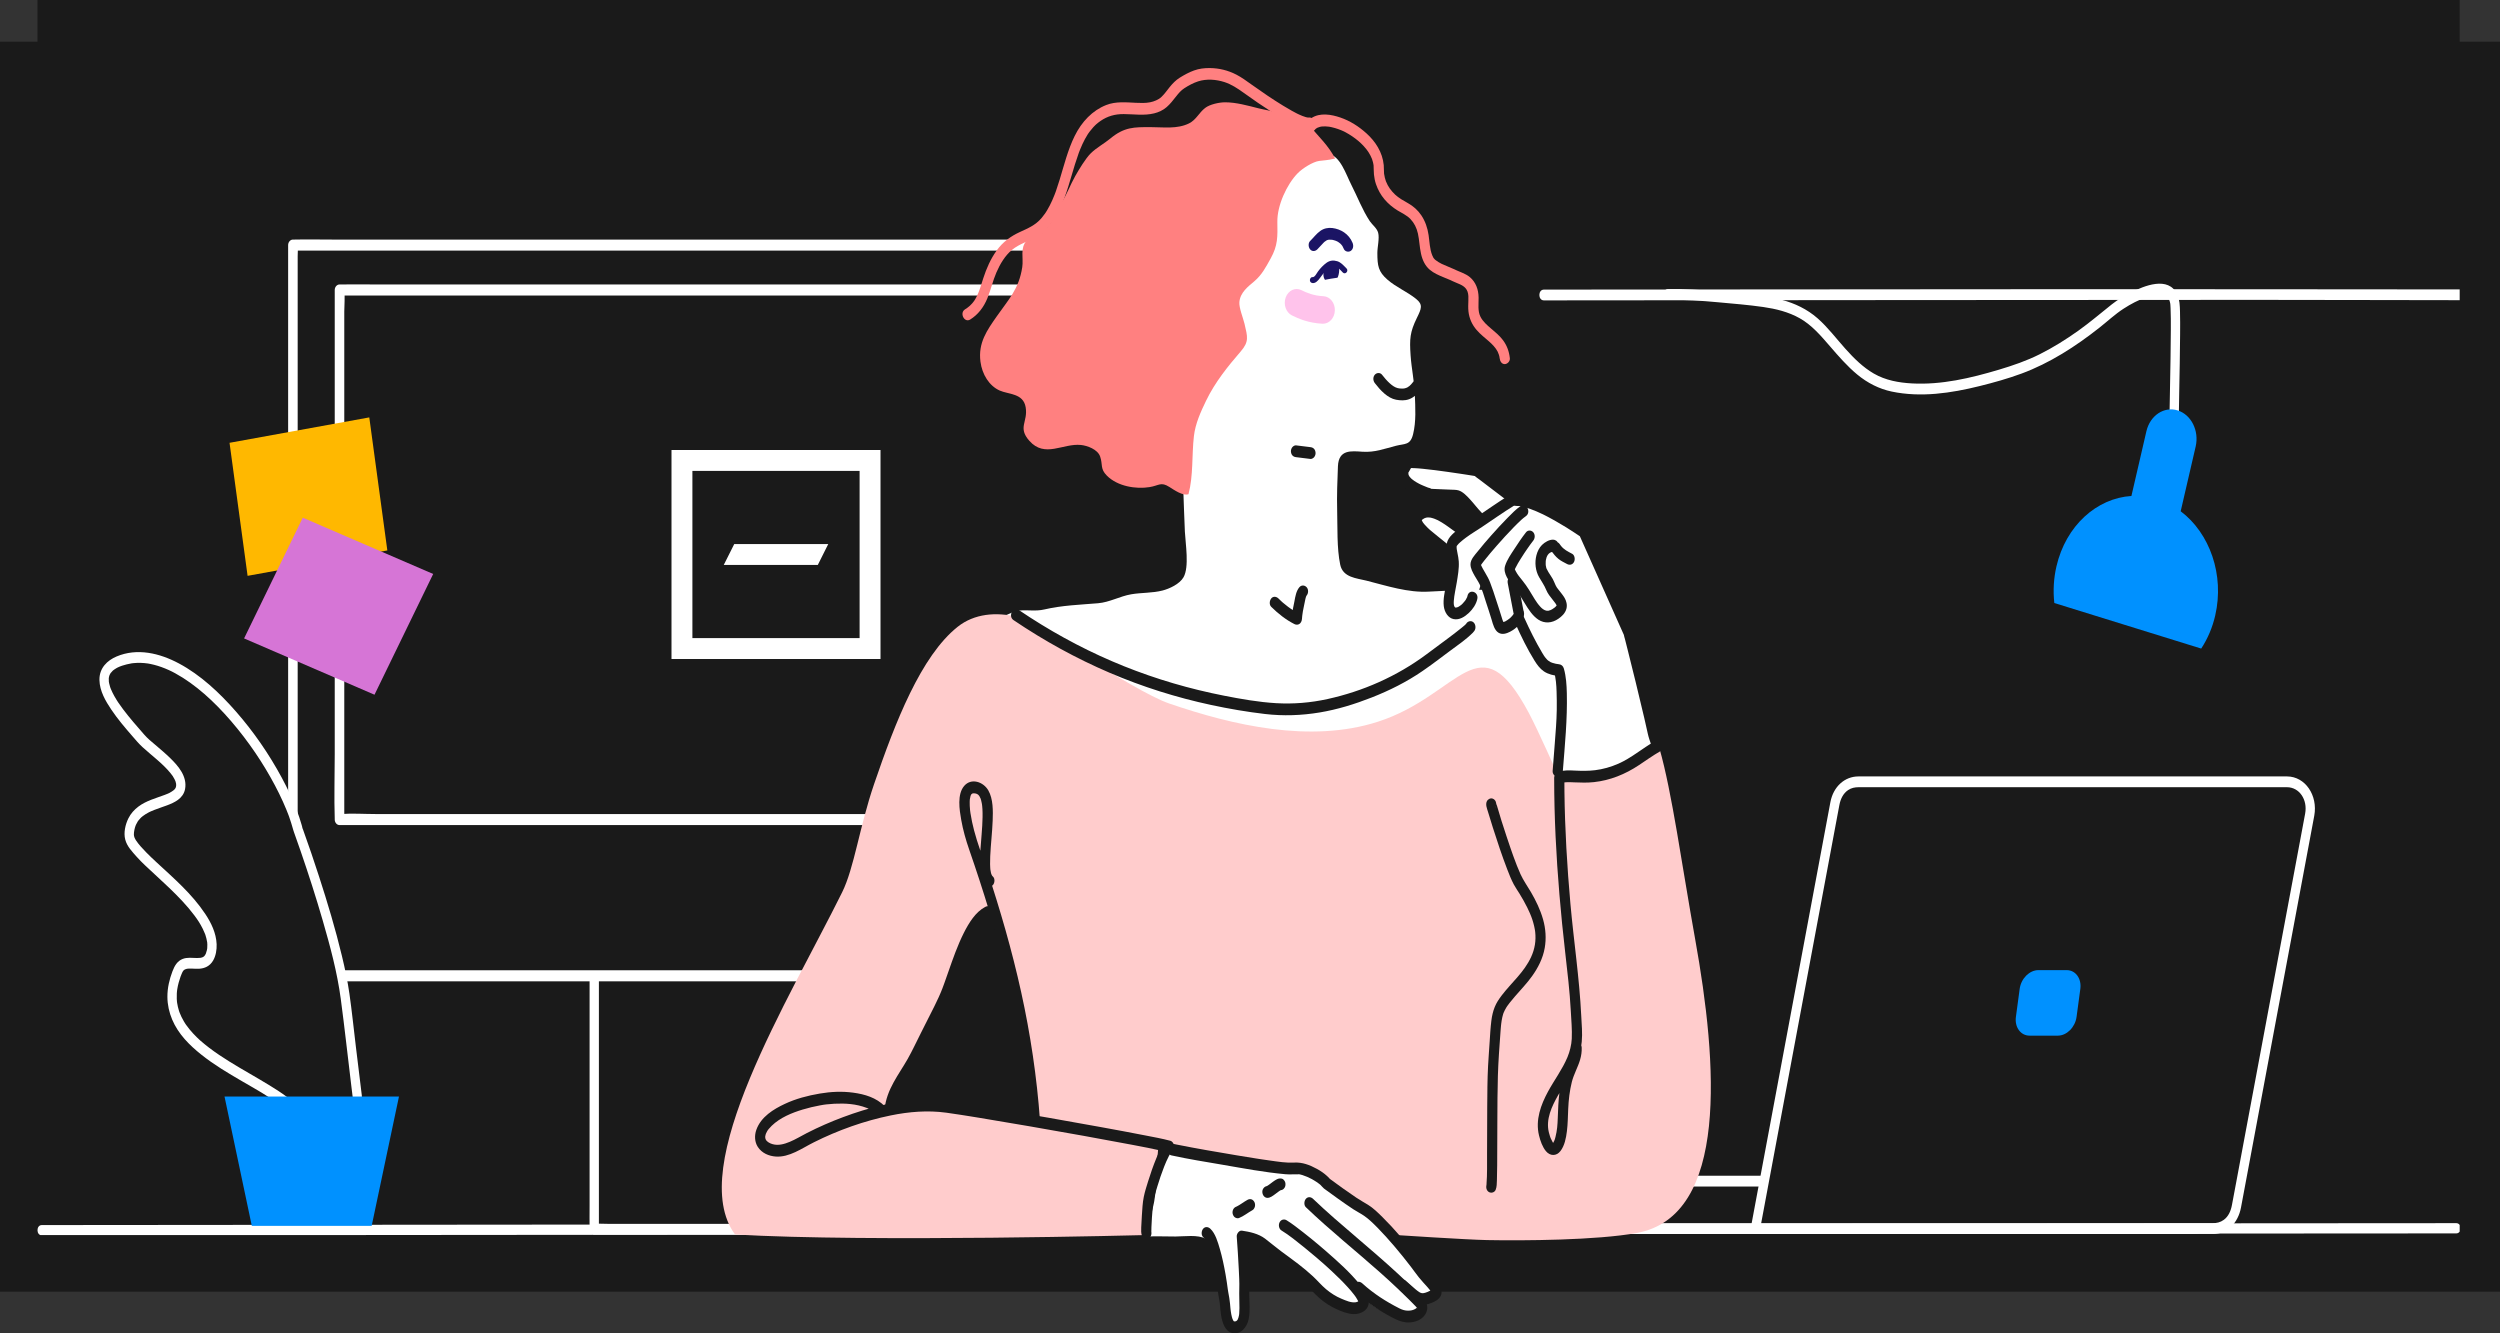 <svg width="1200" height="640" viewBox="0 0 1200 640" fill="none" xmlns="http://www.w3.org/2000/svg">
<rect x="0" y="0" width="1200" height="640" fill="#333333" stroke="none"/>
<rect width="1200" height="600" transform="translate(0 20)" fill="#1A1A1A"/>
<g clip-path="url(#clip0_1001_30899)">
<rect width="1162.65" height="592.817" transform="translate(18)" fill="#1A1A1A"/>
<path d="M285.236 317.145H436.048C438.056 317.145 440.127 317.314 442.131 317.145C442.22 317.137 442.313 317.145 442.403 317.145L440.168 314.559V578.845C440.168 582.405 440.038 586.002 440.168 589.559C440.174 589.714 440.168 589.872 440.168 590.027L442.403 587.441H291.591C289.582 587.441 287.511 587.272 285.507 587.441C285.418 587.449 285.326 587.441 285.236 587.441L287.47 590.027V325.741C287.47 322.172 287.525 318.596 287.47 315.027C287.468 314.871 287.47 314.715 287.47 314.559C287.47 311.231 283.001 311.225 283.001 314.559V578.845C283.001 582.414 282.946 585.991 283.001 589.559C283.003 589.715 283.001 589.871 283.001 590.027C283.001 591.426 284.024 592.613 285.236 592.613H423.096C429.431 592.613 435.798 592.831 442.131 592.613C442.222 592.61 442.313 592.613 442.403 592.613C443.611 592.613 444.637 591.429 444.637 590.027V325.741C444.637 322.172 444.693 318.596 444.637 315.027C444.635 314.871 444.637 314.715 444.637 314.559C444.637 313.161 443.614 311.973 442.403 311.973H304.542C298.208 311.973 291.84 311.756 285.507 311.973C285.417 311.976 285.326 311.973 285.236 311.973C282.36 311.973 282.355 317.145 285.236 317.145Z" fill="white"/>
<path d="M607.559 468.384H140.598V117.646H607.559V468.384Z" fill="#1A1A1A"/>
<path d="M607.557 465.731H159.551C153.552 465.731 147.378 465.243 141.39 465.731C141.128 465.753 140.859 465.731 140.596 465.731L142.887 468.383V122.964C142.887 121.433 143.063 119.743 142.887 118.222C142.865 118.037 142.887 117.833 142.887 117.645L140.596 120.296H588.601C594.6 120.296 600.774 120.785 606.763 120.296C607.025 120.275 607.294 120.296 607.557 120.296L605.266 117.645V425.399C605.266 439.506 604.855 453.705 605.266 467.805C605.272 467.998 605.266 468.191 605.266 468.383C605.266 471.796 609.849 471.802 609.849 468.383V160.63C609.849 146.523 610.259 132.324 609.849 118.223C609.843 118.031 609.849 117.838 609.849 117.646C609.849 116.212 608.798 114.994 607.557 114.994H159.552C153.502 114.994 147.439 114.861 141.391 114.994C141.126 115 140.861 114.994 140.597 114.994C139.358 114.994 138.305 116.21 138.305 117.646V425.399C138.305 439.506 137.895 453.705 138.305 467.805C138.311 467.998 138.305 468.191 138.305 468.383C138.305 469.816 139.356 471.034 140.597 471.034H588.602C594.652 471.034 600.715 471.168 606.763 471.034C607.028 471.028 607.293 471.034 607.557 471.034C610.506 471.034 610.511 465.731 607.557 465.731Z" fill="white"/>
<path d="M668.784 591.89H752.836C756.711 591.89 760.607 592.03 764.48 591.89C764.534 591.889 764.588 591.89 764.643 591.89C767.518 591.89 767.523 586.718 764.643 586.718H680.59C676.715 586.718 672.819 586.579 668.946 586.718C668.892 586.72 668.838 586.718 668.784 586.718C665.908 586.718 665.903 591.89 668.784 591.89ZM800.672 143.917C808.672 143.796 816.662 144.346 824.633 145.086C831.878 145.758 839.164 146.321 846.378 147.363C852.375 148.23 858.48 149.705 863.939 152.799C869.621 156.02 873.922 161.039 878.34 166.158C882.488 170.963 886.651 175.779 891.439 179.744C896.395 183.849 902.02 186.691 908.023 187.952C922.024 190.893 936.486 188.729 950.269 185.303C957.021 183.624 963.805 181.733 970.386 179.298C977.087 176.818 983.578 173.567 989.814 169.809C996.004 166.078 1001.95 161.83 1007.72 157.285C1011.57 154.248 1015.21 150.82 1019.29 148.186C1022.89 145.863 1026.39 144.003 1030.31 142.661C1032.33 141.97 1034.09 141.516 1035.94 141.444C1036.37 141.427 1036.81 141.429 1037.24 141.459C1037.45 141.474 1037.66 141.493 1037.87 141.521C1037.36 141.452 1038.02 141.553 1038.08 141.57C1038.46 141.666 1038.83 141.782 1039.2 141.916C1039.29 141.947 1039.83 142.246 1039.37 141.982C1039.56 142.091 1039.74 142.215 1039.93 142.334C1040.06 142.417 1040.19 142.521 1040.31 142.623C1039.89 142.275 1040.36 142.678 1040.43 142.753C1040.55 142.907 1040.69 143.054 1040.81 143.213C1041.21 143.724 1040.59 142.788 1040.92 143.383C1041.02 143.576 1041.12 143.771 1041.22 143.967C1041.25 144.014 1041.51 144.707 1041.34 144.214C1041.52 144.719 1041.62 145.244 1041.73 145.77C1041.78 146.038 1041.76 146.62 1041.72 145.631C1041.73 145.829 1041.76 146.03 1041.78 146.227C1041.82 146.782 1041.85 147.339 1041.87 147.896C1042.02 151.235 1042.01 154.584 1042 157.926C1041.97 167.231 1041.78 176.535 1041.61 185.837C1041.53 189.78 1041.45 193.723 1041.4 197.666C1041.36 199.777 1041.25 201.931 1041.38 204.041C1041.49 205.931 1043.01 208.057 1044.8 206.667C1047.18 204.819 1044.94 200.337 1042.55 202.201L1042.54 202.205L1043.67 201.852H1043.66L1044.79 202.205L1044.79 202.202L1045.59 203.129C1045.71 203.326 1045.84 204.638 1045.84 203.986C1045.85 203.642 1045.83 203.297 1045.82 202.953C1045.81 201.833 1045.83 200.714 1045.84 199.595C1045.88 195.912 1045.95 192.23 1046.02 188.548C1046.2 179.206 1046.39 169.863 1046.45 160.518C1046.48 156.847 1046.5 153.172 1046.4 149.502C1046.32 146.708 1046.25 143.882 1045.08 141.357C1040.84 132.227 1029 137.3 1022.91 140.358C1019.7 141.967 1016.52 143.833 1013.63 146.125C1008.29 150.366 1003.11 154.803 997.584 158.739C991.641 162.973 985.483 166.819 979.077 170.03C972.743 173.205 966.165 175.455 959.491 177.449C945.906 181.507 931.849 184.812 917.746 184.043C911.459 183.699 905.076 182.582 899.396 179.289C894.288 176.328 889.95 172.057 885.861 167.496C881.441 162.563 877.339 157.087 872.434 152.784C867.395 148.363 861.442 145.576 855.309 143.939C848.849 142.216 842.218 141.659 835.63 141C827.817 140.218 820.005 139.383 812.169 138.976C808.339 138.771 804.505 138.694 800.671 138.745C797.798 138.788 797.79 143.961 800.672 143.917Z" fill="white"/>
<path d="M1046.73 245.403L1053.92 214.338C1055.67 206.781 1051.79 199.012 1045.26 196.987C1038.73 194.963 1032.02 199.448 1030.27 207.005L1023.08 238.07C1006.49 239.099 991.63 252.265 987.097 271.84C985.766 277.575 985.417 283.557 986.07 289.447L1056.58 311.313C1059.69 306.59 1061.97 301.207 1063.3 295.47C1067.83 275.896 1060.65 255.893 1046.73 245.404V245.403Z" fill="#0091FF"/>
<path d="M1052.47 587.13H779.943C778.608 587.13 777.273 587.133 775.939 587.13C770.825 587.12 766.061 584.932 762.566 580.539C759.639 576.861 758.024 571.944 758.024 566.954L755.79 569.54H1057.9C1061.96 569.54 1066.09 569.791 1070.15 569.54C1070.33 569.529 1070.51 569.54 1070.69 569.54L1068.45 566.954C1068.45 571.924 1067.6 576.596 1064.75 580.488C1061.66 584.698 1057.23 587.065 1052.47 587.13C1049.59 587.17 1049.59 592.342 1052.47 592.302C1058.34 592.221 1064.06 589.346 1067.91 584.145C1071.56 579.201 1072.92 573.354 1072.92 566.954C1072.92 565.556 1071.9 564.368 1070.68 564.368H768.572C764.493 564.368 760.404 564.279 756.325 564.368C756.147 564.372 755.968 564.368 755.789 564.368C754.581 564.368 753.555 565.552 753.555 566.954C753.555 578.341 760.425 588.672 769.974 591.5C772.262 592.177 774.573 592.302 776.911 592.302H1039.87C1043.89 592.302 1047.93 592.394 1051.96 592.302C1052.13 592.298 1052.3 592.302 1052.47 592.302C1055.34 592.302 1055.35 587.13 1052.47 587.13Z" fill="white"/>
<path d="M842.594 589.716H1062.72C1067.85 589.716 1072.28 585.579 1073.36 579.782L1108.75 390.537C1110.22 382.687 1105.05 375.272 1098.11 375.272H891.479C888.992 375.273 886.579 376.258 884.643 378.066C882.707 379.873 881.364 382.394 880.838 385.207L842.594 589.716Z" fill="#1A1A1A"/>
<path d="M842.595 592.302H1055.27C1057.65 592.302 1060.04 592.314 1062.43 592.302C1069.1 592.271 1074.29 587.031 1075.68 579.595L1077.86 567.948L1082.04 545.603L1087.53 516.216L1093.63 483.589L1099.72 451.067L1105.07 422.447L1109.01 401.383C1109.62 398.098 1110.25 394.816 1110.85 391.528C1112.64 381.749 1106.5 372.724 1097.81 372.686C1095.29 372.674 1092.78 372.686 1090.27 372.686H892.028C885.476 372.686 880.002 377.549 878.59 385.023C877.96 388.359 877.342 391.7 876.717 395.038L872.908 415.407L867.711 443.196L861.726 475.205L855.536 508.304L849.728 539.364L844.905 565.154L841.607 582.793L840.441 589.028C839.834 592.273 844.142 593.659 844.751 590.402L845.981 583.825L849.291 566.124L854.112 540.344L859.902 509.383L866.036 476.58L871.97 444.847L877.135 417.229L880.96 396.773L882.878 386.523C883.442 383.502 884.712 380.861 887.084 379.247C888.68 378.161 890.409 377.858 892.213 377.858H1090.05C1092.61 377.858 1095.17 377.848 1097.73 377.858C1103.7 377.879 1107.72 383.835 1106.47 390.528L1104.42 401.508L1100.37 423.17L1094.98 451.96L1088.93 484.321L1082.88 516.699L1077.48 545.538L1073.42 567.281L1071.34 578.374C1070.8 581.269 1069.66 583.887 1067.42 585.526C1065.77 586.738 1063.96 587.13 1062.05 587.13H842.595C839.72 587.13 839.715 592.302 842.595 592.302H842.595Z" fill="white"/>
<path d="M974.189 497.109H987.777C992.047 497.109 996.085 493.065 996.748 488.123L998.56 474.645C999.224 469.703 996.274 465.659 992.003 465.659H978.416C974.145 465.659 970.108 469.703 969.444 474.645L967.633 488.123C966.968 493.065 969.918 497.109 974.189 497.109Z" fill="#0091FF"/>
<path d="M585.578 390.737H180.118C174.682 390.737 169.109 390.325 163.681 390.737C163.444 390.755 163.201 390.737 162.963 390.737L165.254 393.389V149.588C165.254 146.39 165.643 142.817 165.254 139.64C165.237 139.498 165.254 139.339 165.254 139.195L162.963 141.847H568.423C573.859 141.847 579.432 142.259 584.859 141.847C585.097 141.829 585.34 141.847 585.578 141.847L583.287 139.195V362.094C583.287 372.351 582.948 382.693 583.287 392.944C583.292 393.092 583.287 393.241 583.287 393.389C583.287 396.801 587.87 396.807 587.87 393.389V170.49C587.87 160.233 588.209 149.891 587.87 139.64C587.865 139.492 587.87 139.343 587.87 139.195C587.87 137.762 586.82 136.544 585.579 136.544H180.119C174.644 136.544 169.157 136.422 163.683 136.544C163.444 136.549 163.204 136.544 162.964 136.544C161.725 136.544 160.673 137.759 160.673 139.195V362.094C160.673 372.351 160.334 382.693 160.673 392.944C160.678 393.092 160.673 393.241 160.673 393.389C160.673 394.822 161.723 396.04 162.964 396.04H568.423C573.898 396.04 579.385 396.162 584.859 396.04C585.098 396.035 585.338 396.04 585.578 396.04C588.527 396.04 588.532 390.737 585.578 390.737ZM1179.02 587.114C1027.83 587.201 876.647 587.307 725.461 587.425C575.146 587.543 424.831 587.672 274.515 587.806C189.695 587.881 104.874 587.957 20.053 588.034C17.318 588.037 17.313 592.956 20.053 592.953C171.167 592.817 322.28 592.68 473.394 592.552C623.73 592.423 774.066 592.303 924.401 592.197C1009.27 592.138 1094.15 592.083 1179.02 592.034C1181.75 592.033 1181.76 587.112 1179.02 587.114ZM1186.7 138.927C1129.56 138.929 1064.76 138.768 1007.62 138.8C950.82 138.833 894.017 138.878 837.215 138.927C805.161 138.955 773.109 138.984 741.055 139.013C738.18 139.015 738.175 144.187 741.055 144.185C798.16 144.133 855.265 144.081 912.369 144.037C969.18 143.993 1025.99 143.957 1082.8 143.936C1114.87 143.924 1154.62 144.1 1186.7 144.099C1189.57 144.099 1189.58 138.927 1186.7 138.927Z" fill="white"/>
<path d="M110.176 212.545L177.256 200.352L185.921 264.21L118.842 276.403L110.176 212.545Z" fill="#FFB800"/>
<path d="M145.332 248.487L207.928 275.506L179.758 333.466L117.161 306.447L145.332 248.487Z" fill="#D675D6"/>
<path d="M422.642 316.323H322.32V216.002H422.642V316.323ZM412.61 226.034H332.352V306.291H412.61V226.034Z" fill="white"/>
<path d="M392.545 271.179H347.4L352.436 261.147H397.561L392.545 271.179Z" fill="white"/>
<path d="M144.97 547.866C156.824 520.262 65.481 511.811 85.461 465.692C88.745 458.11 98.504 467.185 101.239 457.665C106.133 440.63 75.454 419.066 67.032 409.248C62.965 404.507 60.834 402.66 62.725 396.256C66.8 382.457 88.033 387.051 86.732 375.91C85.824 368.144 72.063 359.596 67.583 354.37C57.456 342.559 37.118 321.242 61.463 316.123C93.554 309.376 135.221 367.155 143.059 398.213C143.059 398.213 162.391 450.906 165.903 480.171C169.415 509.435 171.522 526.506 171.522 526.506" fill="#1A1A1A"/>
<path d="M146.9 549.171C148.068 546.42 148.555 543.5 148.034 540.469C147.559 537.701 146.157 535.236 144.564 533.156C140.621 528.01 135.049 524.499 129.879 521.289C123.333 517.224 116.597 513.584 110.055 509.508C106.798 507.479 103.583 505.351 100.488 503.003C99.007 501.873 97.557 500.69 96.14 499.455C95.842 499.196 96.458 499.749 95.98 499.311C95.819 499.163 95.659 499.017 95.499 498.868C95.163 498.556 94.829 498.239 94.5 497.918C93.873 497.307 93.259 496.677 92.66 496.028C91.491 494.77 90.394 493.423 89.378 491.997C89.261 491.832 89.147 491.664 89.031 491.497C88.687 491.007 89.279 491.9 88.961 491.39C88.735 491.028 88.504 490.672 88.285 490.304C87.856 489.581 87.455 488.836 87.084 488.071C86.73 487.339 86.428 486.584 86.121 485.826C85.999 485.525 86.297 486.337 86.194 486.027C86.155 485.91 86.11 485.795 86.072 485.678C86.011 485.49 85.947 485.304 85.888 485.115C85.517 483.935 85.233 482.721 85.039 481.486C85.009 481.287 84.989 481.085 84.954 480.887C84.893 480.538 85.004 481.473 84.947 480.818C84.904 480.358 84.872 479.897 84.849 479.435C84.813 478.567 84.82 477.697 84.872 476.829C84.897 476.395 84.942 475.965 84.98 475.532C85.01 475.183 84.906 476.074 84.957 475.727C84.974 475.618 84.984 475.506 85.001 475.397C85.038 475.148 85.072 474.898 85.113 474.649C85.44 472.651 85.981 470.721 86.641 468.84C86.761 468.498 86.482 469.257 86.614 468.917C86.661 468.796 86.706 468.675 86.752 468.554C86.846 468.309 86.943 468.066 87.041 467.824C87.278 467.245 87.511 466.655 87.833 466.131C87.609 466.496 88.025 465.913 88.124 465.796C88.404 465.465 88.177 465.722 88.097 465.792C88.191 465.71 88.294 465.628 88.396 465.559C88.535 465.467 89.116 465.171 88.661 465.366C88.942 465.245 89.228 465.145 89.521 465.069C89.674 465.03 90.357 464.942 89.838 464.992C90.09 464.967 90.341 464.942 90.594 464.929C91.149 464.907 91.704 464.909 92.259 464.933C93.347 464.971 94.437 465.057 95.526 464.999C98.254 464.853 100.701 463.772 102.285 461.082C103.592 458.861 104.098 455.859 103.984 453.204C103.752 447.821 101.348 442.934 98.574 438.754C92.076 428.965 83.335 421.513 75.079 413.852C73.454 412.345 71.833 410.83 70.277 409.228C68.493 407.39 66.61 405.43 65.168 403.225C65.323 403.46 64.953 402.842 64.879 402.703C64.731 402.43 64.598 402.146 64.481 401.853C64.643 402.269 64.397 401.519 64.361 401.357C64.326 401.201 64.297 401.045 64.272 400.887C64.355 401.41 64.265 400.639 64.264 400.58C64.227 399.302 64.66 397.434 65.058 396.372C64.99 396.551 65.273 395.869 65.327 395.751C65.567 395.228 65.84 394.726 66.144 394.249C66.342 393.934 65.926 394.553 66.141 394.255C66.242 394.117 66.342 393.978 66.447 393.842C66.78 393.411 67.138 393.006 67.515 392.627C67.603 392.538 68.166 392.02 67.793 392.348C68.044 392.127 68.304 391.918 68.567 391.717C69.454 391.04 70.397 390.466 71.363 389.96C71.483 389.898 71.602 389.837 71.722 389.776C72.039 389.615 71.41 389.923 71.732 389.771C71.976 389.656 72.221 389.543 72.466 389.434C72.991 389.201 73.52 388.982 74.052 388.773C76.089 387.971 78.168 387.322 80.214 386.552C83.635 385.263 87.97 383.335 88.834 378.744C89.978 372.67 85.457 367.565 81.831 364.014C79.487 361.718 76.999 359.623 74.525 357.519C72.487 355.785 70.962 354.604 69.161 352.539C65.731 348.61 62.273 344.686 59.1 340.474C58.286 339.4 57.498 338.3 56.739 337.174C56.923 337.448 56.511 336.823 56.427 336.694C56.256 336.429 56.087 336.161 55.92 335.892C55.554 335.302 55.201 334.702 54.861 334.093C54.275 333.049 53.744 331.965 53.273 330.846C53.167 330.591 53.065 330.333 52.967 330.074C52.834 329.722 53.103 330.471 52.986 330.118C52.944 329.991 52.9 329.865 52.859 329.738C52.69 329.217 52.546 328.686 52.427 328.147C52.374 327.904 52.331 327.659 52.285 327.415C52.15 326.702 52.269 327.63 52.248 327.202C52.219 326.679 52.209 326.154 52.215 325.63C52.228 324.923 52.131 325.879 52.222 325.475C52.27 325.258 52.297 325.035 52.348 324.817C52.398 324.6 52.473 324.392 52.526 324.176C52.629 323.76 52.5 324.257 52.47 324.323C52.54 324.172 52.599 324.014 52.67 323.863C52.768 323.657 52.877 323.461 52.987 323.265C53.043 323.165 53.107 323.069 53.168 322.973C53.121 323.048 52.844 323.378 53.117 323.067C53.461 322.674 53.778 322.272 54.151 321.912C54.401 321.672 53.859 322.154 54.132 321.932C54.235 321.849 54.337 321.764 54.441 321.683C54.66 321.513 54.883 321.354 55.11 321.201C55.352 321.039 55.598 320.887 55.848 320.743C55.941 320.688 56.692 320.29 56.442 320.413C57.844 319.728 59.336 319.269 60.819 318.899C61.622 318.698 62.43 318.53 63.242 318.395C63.153 318.409 62.804 318.457 63.245 318.4C63.545 318.36 63.844 318.325 64.144 318.295C66.415 318.068 68.699 318.153 70.96 318.473C71.039 318.484 71.398 318.545 70.985 318.476C71.4 318.545 71.814 318.621 72.227 318.705C72.818 318.826 73.406 318.962 73.993 319.113C75.153 319.412 76.303 319.768 77.439 320.173C78.643 320.604 79.833 321.087 81.007 321.619C82.19 322.155 82.88 322.504 84.152 323.199C89.088 325.896 93.72 329.306 98.084 333.087C102.474 336.891 106.901 341.471 110.904 346.118C115.073 350.966 118.993 356.094 122.642 361.475C126.013 366.445 129.133 371.636 131.988 377.021C133.331 379.555 134.6 382.14 135.793 384.772C136.36 386.026 136.907 387.292 137.431 388.57C137.786 389.433 138.129 390.302 138.46 391.178C138.513 391.32 138.568 391.463 138.621 391.606C138.642 391.662 138.854 392.237 138.744 391.936C139.392 393.712 140.193 396.353 140.803 398.517C140.902 398.869 141.012 399.205 141.137 399.546L140.988 399.137L141.286 399.959C142.31 402.806 143.315 405.662 144.3 408.527C148.1 419.558 151.687 430.693 154.942 441.955C158.473 454.172 161.856 466.66 163.562 479.42C165.439 493.446 166.957 507.545 168.677 521.599C168.906 523.464 169.134 525.329 169.364 527.194C169.534 528.577 171.055 529.337 172.112 529C173.397 528.591 173.844 527.207 173.673 525.819C172.708 518.002 171.759 510.183 170.812 502.364C169.791 493.938 168.931 485.463 167.736 477.067C166.863 470.94 165.57 464.895 164.137 458.915C161.033 445.975 157.21 433.265 153.135 420.695C150.691 413.154 148.152 405.648 145.462 398.22C145.335 397.871 145.057 397.331 145.022 397.01C145.014 396.975 145.002 396.941 144.985 396.91C145.37 397.66 145.119 397.167 145.035 396.853C144.958 396.56 144.878 396.268 144.797 395.977C144.091 393.455 143.236 390.994 142.318 388.568C140.321 383.294 137.909 378.234 135.28 373.35C129.106 361.884 121.699 351.205 113.404 341.701C105.356 332.482 96.22 323.965 85.881 318.45C76.596 313.497 65.822 310.914 55.926 315.124C51.591 316.968 47.611 320.584 47.731 326.409C47.841 331.748 50.719 336.573 53.443 340.633C56.514 345.212 60.055 349.335 63.598 353.421C65.151 355.213 66.663 357.021 68.387 358.596C70.659 360.672 73.026 362.601 75.339 364.614C77.546 366.538 79.85 368.656 81.81 371.072C82.748 372.229 83.153 372.767 83.813 374.096C83.944 374.361 84.062 374.632 84.179 374.905C84.332 375.259 84.06 374.531 84.18 374.893C84.224 375.027 84.267 375.16 84.306 375.296C84.383 375.561 84.433 375.829 84.497 376.097C84.633 376.668 84.521 375.786 84.54 376.444C84.546 376.67 84.543 376.895 84.546 377.12C84.559 377.827 84.676 376.761 84.537 377.294C84.485 377.485 84.441 377.679 84.404 377.875C84.319 378.36 84.633 377.463 84.359 377.997C84.279 378.154 84.162 378.329 84.102 378.495C84.008 378.757 84.411 378.13 84.061 378.551C83.941 378.696 83.825 378.844 83.699 378.982C83.561 379.132 82.983 379.595 83.527 379.176C82.811 379.729 82.087 380.181 81.31 380.612C80.982 380.793 81.665 380.46 81.085 380.718C80.873 380.812 80.662 380.907 80.449 380.998C79.977 381.198 79.502 381.385 79.024 381.565C74.782 383.163 70.268 384.303 66.469 387.132C64.509 388.592 62.766 390.483 61.607 392.845C60.18 395.752 59.256 399.667 60.106 402.961C60.968 406.303 63.43 408.754 65.496 411.129C66.791 412.617 68.186 413.984 69.592 415.327C73.455 419.015 77.437 422.533 81.288 426.239C85.509 430.302 89.656 434.544 93.261 439.35C94.844 441.46 96.054 443.265 97.339 445.852C97.733 446.645 98.095 447.46 98.421 448.294C98.6 448.744 98.456 448.376 98.422 448.284C98.496 448.485 98.565 448.688 98.631 448.892C98.986 449.974 99.234 451.074 99.429 452.206C99.533 452.816 99.421 451.842 99.475 452.611C99.494 452.874 99.511 453.137 99.519 453.402C99.53 453.957 99.515 454.513 99.475 455.066C99.435 455.724 99.56 454.703 99.439 455.348C99.39 455.605 99.351 455.862 99.296 456.117C99.166 456.715 98.963 457.394 98.823 457.699C98.688 458.003 98.534 458.296 98.362 458.574C98.581 458.231 98.149 458.809 98.052 458.922C97.765 459.254 97.988 459.002 98.068 458.933C97.944 459.038 97.816 459.135 97.684 459.224C97.579 459.295 97.471 459.357 97.364 459.423C97.132 459.566 97.716 459.301 97.314 459.445C97.08 459.529 96.85 459.614 96.611 459.677C96.464 459.716 95.788 459.817 96.285 459.76C95.705 459.826 95.127 459.85 94.545 459.845C92.287 459.825 89.911 459.433 87.722 460.275C85.169 461.255 83.82 463.481 82.785 466.216C81.314 470.098 80.331 474.23 80.354 478.498C80.375 482.302 81.206 485.989 82.642 489.398C85.614 496.452 91.082 501.788 96.559 506.167C102.725 511.098 109.435 515.056 116.117 518.95C122.374 522.596 128.759 526.085 134.659 530.48C135.296 530.954 135.926 531.442 136.546 531.944C136.965 532.284 137.379 532.631 137.788 532.987C138.011 533.181 138.274 533.432 137.878 533.063C138.902 534.017 139.905 534.99 140.819 536.085C141.222 536.568 141.592 537.079 141.968 537.589C142.281 538.012 141.655 537.075 141.928 537.527C142.003 537.652 142.085 537.773 142.162 537.897C142.329 538.172 142.491 538.453 142.643 538.739C142.91 539.244 143.093 539.806 143.356 540.308C142.941 539.515 143.333 540.252 143.424 540.561C143.51 540.852 143.584 541.145 143.647 541.444C143.702 541.706 143.726 541.978 143.783 542.238C143.849 542.538 143.739 541.491 143.759 542.053C143.763 542.188 143.779 542.323 143.786 542.457C143.794 542.631 143.692 544.067 143.741 544.101C143.641 544.031 143.867 543.323 143.756 543.937C143.73 544.076 143.711 544.219 143.685 544.358C143.627 544.663 143.558 544.966 143.479 545.264C143.4 545.557 143.302 545.84 143.215 546.13C143.058 546.651 143.461 545.56 143.24 546.059C143.168 546.221 143.107 546.392 143.038 546.555C142.505 547.808 142.746 549.353 143.839 550.094C144.824 550.76 146.362 550.425 146.897 549.166L146.9 549.171Z" fill="white"/>
<path d="M178.401 588.43H120.871L107.766 526.337H191.506L178.401 588.43Z" fill="#0091FF"/>
</g>
<g clip-path="url(#clip1_1001_30899)">
<path d="M794.441 353.165C793.838 350.501 792.531 347.908 791.764 345.308C789.865 338.875 788.453 331.926 787.103 325.289C785.709 318.435 785.228 310.815 782.743 304.475C780.114 297.765 776.901 291.553 774.603 284.615C772.768 279.078 770.234 273.855 767.449 268.735C765.06 264.343 764.021 256.433 760.337 254.566C750.551 249.608 739.345 240.196 729.691 239.492C718.44 238.672 714.77 226.372 703.878 224.558C694.742 223.037 685.122 222.653 676.194 220.612C676.449 220.805 674.589 228.325 676.815 231.541C679.436 235.331 683.592 236.408 687.344 237.624C691.534 238.983 695.562 238.103 699.293 238.718C703.508 239.413 707.317 246.169 710.729 250.463C709.11 251.425 706.65 253.425 704.916 253.968C702.408 254.753 703.32 254.873 700.832 253.525C695.365 250.563 691.475 244.139 684.67 245.174C671.447 247.185 689.472 260.991 693.069 263.83C697.37 267.226 696.813 271.228 697.115 277.416C697.199 279.142 696.871 281.295 696.687 283.441C693.101 283.584 689.528 283.754 686.025 283.971C675.885 284.599 665.639 281.173 655.805 278.69C651.214 277.531 644.612 277.234 643.311 271.087C641.636 263.168 642.049 252.964 641.837 244.863C641.654 237.844 641.921 230.814 642.207 223.828C642.543 215.637 648.63 216.487 654.009 216.835C659.983 217.222 664.487 215.39 670.11 213.965C674.359 212.888 676.97 213.785 678.29 208.381C679.797 202.218 679.359 195.69 679.118 189.353C678.878 183.034 677.51 176.853 677.085 170.593C676.549 162.683 676.762 159.422 680.091 152.622C682.299 148.111 683.157 146.236 679.69 143.445C675.408 139.997 670.148 137.877 665.954 134.212C661.585 130.394 661.152 127.577 661.13 121.461C661.119 118.643 662.208 114.41 661.528 111.763C660.954 109.528 658.673 107.904 657.522 106.181C654.013 100.928 651.514 94.328 648.571 88.587C646.14 83.844 643.294 74.705 637.755 73.977C634.927 77.619 628.187 75.725 624.1 74.716C617.108 72.991 613.15 74.505 609.159 82.135C607.765 84.8 607.043 87.64 605.466 90.205C602.55 94.949 598.636 98.79 595.755 103.557C587.77 116.771 582.423 133.025 575.989 147.349C567.042 167.263 563.506 189.228 558.49 210.624C564.089 216.612 567.56 224.65 567.916 233.11C568.225 240.472 568.365 247.821 568.739 255.171C569.035 260.983 570.919 272.135 568.088 277.09C566.209 280.378 561.269 282.6 558.061 283.436C553.179 284.708 548.005 284.408 543.028 285.25C537.556 286.176 532.656 289.084 527.071 289.554C518.178 290.303 509.862 290.549 501.22 292.549C496.978 293.531 493.37 292.638 489.254 293.074C485.067 293.518 480.626 297.315 476.461 296.694C477.485 301.779 483.779 309.32 487.048 312.377C498.997 323.555 513.207 331.491 526.731 339.635C532.718 343.241 537.806 347.763 544.296 350.227C553.84 353.85 563.848 355.451 573.77 356.941C583.887 358.461 593.363 362.496 603.494 363.894C615.497 365.551 627.833 366.288 639.911 366.773C648.253 367.108 656.642 367.294 664.989 367.274C678.022 367.243 690.971 365.124 703.996 365.2C713.248 365.253 721.63 367.791 730.636 369.348C735.511 370.191 743.298 371.67 749.026 369.965C748.973 376.641 776.292 371.26 781.332 368.824C785.383 366.866 795.652 358.501 794.442 353.165H794.441ZM711.417 276.886C711.767 278.971 712.499 281.044 713.379 283.098C712.25 283.098 711.114 283.108 709.978 283.118C710.842 280.724 711.368 278.416 711.417 276.886Z" fill="white"/>
<path d="M488.24 296.134C478.192 293.625 467.646 294.535 459.691 300.854C442.089 314.835 429.68 346.711 419.556 376.376C412.513 397.011 410.031 416.577 404.223 428.307C378.725 479.796 328.787 560.106 352.833 592.557C417.55 596.355 550.324 592.817 550.324 592.817C550.324 592.817 555.369 563.143 555.943 551.02C593.406 560.106 626.094 560.46 626.094 560.46L670.098 592.817C670.098 592.817 703.813 595.047 713.651 595.236C731.174 595.575 766.446 595.339 785.636 591.839C830.02 583.743 824.333 510.052 813.705 450.956C807.245 415.036 802.562 380.24 796.575 359.383C774.007 375.118 747.633 371.656 747.633 371.656C747.633 371.656 738.235 350.477 733.935 342.391C709.903 297.208 701.252 333.614 661.322 346.449C629.014 356.836 591.867 348.193 561.175 337.667C543.307 331.54 491.105 294.995 488.24 296.134Z" fill="#FFCCCC"/>
<path d="M560.339 552.342C556.646 553.846 554.85 571.849 554.038 576.544C553.136 581.756 550.674 588.13 551.192 593.49C555.453 593.351 559.865 593.526 564.203 593.526C568.194 593.526 575.157 592.497 578.724 594.634C581.702 596.417 582.068 602.679 583.486 606.021C585.259 610.202 586.899 613.642 587.31 618.298C587.745 623.223 588.386 638.035 593.467 637.58C599.331 637.055 596.22 620.881 595.932 614.554C595.705 609.546 596.202 604.649 596.156 599.648C596.118 595.646 596.137 594.108 600.441 594.701C605.287 595.368 609.951 599.483 613.371 603.178C618.188 608.38 623.599 612.972 629.247 616.912C634.839 620.813 640.759 625.555 646.956 627.805C649.7 628.801 657.96 630.051 655.53 623.808C660.829 628.804 667.294 631.174 673.905 632.678C678.21 633.658 684.95 630.456 680.239 624.453C682.517 624.977 690.102 626.692 688.905 621.619C688.505 619.924 688.144 618.625 687.273 617.198C686.393 615.754 682.43 612.645 681.636 611.148C679.129 606.42 676.385 602.868 673.431 598.513C669.025 592.016 661.813 585.194 655.765 580.853C652.598 578.58 649.291 576.644 645.975 574.661C642.435 572.544 639.577 569.485 635.975 567.443C626.887 562.29 615.034 561.214 605.044 560.217C595.029 559.217 585.088 556.801 575.201 555.172C570.255 554.357 564.847 554.941 560.318 552.41C560.909 551.742 559.533 552.635 560.339 552.342Z" fill="white"/>
<path d="M476.821 435.849C484.9 453.264 487.79 470.966 491.504 490.415C494.151 504.274 496.39 523.713 498.029 540.636C492.717 537.902 484.54 536.171 478.977 534.972C473.115 533.707 468.124 532.482 462.072 532.14C452.259 531.584 437.008 528.742 427.879 532.039C429.152 511.454 447.342 496.707 454.158 478.221C460.095 462.115 460.703 442.443 476.821 435.849Z" fill="#1A1A1A"/>
<path d="M618.785 56.112C617.093 56.306 615.034 54.893 613.12 54.2C609.991 53.068 607.136 52.757 604.05 51.982C598.943 50.699 593.312 49.089 587.987 49.104C585.235 49.111 580.724 50.074 578.486 51.801C575.424 54.164 574.198 57.518 570.708 59.238C564.994 62.054 558.379 61.02 552.214 61.02C544.393 61.02 539.684 60.91 532.978 66.474C530.022 68.926 526.331 70.873 523.595 73.558C521.105 76.002 517.925 81.325 516.085 84.559C513.712 88.732 512.148 93.317 509.416 97.423C506.935 101.154 505.88 105.534 502.856 108.82C499.926 112.002 495.547 112.446 492.842 115.428C489.476 119.138 491.362 123.781 490.684 128.234C489.067 138.858 484.068 143.751 478.431 151.863C473.817 158.504 469.436 164.501 470.62 173.608C471.415 179.725 474.805 185.206 479.853 187.462C484.115 189.366 491.175 188.711 492.316 195.463C493.521 202.593 488.351 205.094 494.074 211.579C501.516 220.012 510.199 212.676 518.908 213.593C521.798 213.897 526.857 215.633 528.064 219.135C529.421 223.069 527.963 224.948 531.295 228.308C536.371 233.427 545.211 234.886 551.776 233.813C556.406 233.057 557.17 231.142 561.283 233.732C563.608 235.197 567.748 238.147 570.475 237.216C572.854 228.224 572.02 218.519 573.073 209.366C573.774 203.269 576.361 197.649 578.916 192.354C583.185 183.506 589.357 175.854 595.521 168.722C599.647 163.946 598.835 161.728 597.365 155.414C596.745 152.752 594.666 147.712 594.9 145.004C595.305 140.326 599.098 137.558 602.066 135.021C605.7 131.916 607.528 128.367 609.933 124.035C613.387 117.814 613.252 113.671 613.129 106.515C612.994 98.686 617.634 88.52 622.902 83.145C625.22 80.781 630.179 77.666 633.193 77.245C635.817 76.879 636.907 77.02 640.84 76.097C637.757 69.959 632.885 65.529 628.744 60.522L618.782 56.113L618.785 56.112Z" fill="#FF8080"/>
<path d="M643.259 81.311C643.215 81.185 643.167 81.057 643.131 80.934C643.287 80.809 643.291 81.07 643.259 81.311Z" fill="white"/>
<path d="M640.998 125.777C639.998 125.25 638.812 125.558 637.9 126.178C637.019 126.777 636.157 127.81 635.662 129.124C635.542 129.442 635.447 129.958 635.382 130.308C634.969 132.574 635.455 133.889 636.711 135.242C637.565 136.161 639.229 136.66 640.273 135.924C641.323 135.186 641.827 133.945 642.284 132.669C643.079 130.456 643.225 126.952 640.996 125.777H640.998Z" fill="#1B1464"/>
<path d="M632.319 119.69C632.979 119.043 633.6 118.352 634.226 117.661C634.557 117.297 634.888 116.934 635.232 116.584C635.384 116.429 635.538 116.277 635.695 116.13C635.438 116.37 635.76 116.079 635.867 115.994C636.188 115.738 636.522 115.507 636.875 115.313C637.095 115.192 636.639 115.368 637.051 115.249C637.245 115.193 637.434 115.129 637.631 115.08C637.924 115.009 637.389 115.068 637.778 115.066C637.966 115.066 638.155 115.046 638.345 115.046C638.672 115.044 638.999 115.061 639.324 115.095C639.394 115.102 639.953 115.191 639.602 115.127C639.244 115.062 639.881 115.194 639.884 115.195C640.226 115.274 640.565 115.37 640.899 115.485C641.237 115.603 641.574 115.735 641.899 115.892C641.449 115.674 641.91 115.909 641.997 115.963C642.154 116.06 642.315 116.151 642.47 116.253C642.783 116.458 643.085 116.683 643.374 116.928C642.963 116.581 643.51 117.074 643.55 117.116C643.684 117.256 643.814 117.403 643.94 117.553C644.068 117.705 644.188 117.862 644.307 118.022C644.081 117.721 644.291 117.994 644.391 118.163C644.626 118.563 644.824 118.982 645.003 119.418C645.572 120.799 647.28 121.16 648.352 120.434C649.572 119.608 649.8 117.946 649.229 116.559C647.446 112.225 643.492 109.94 639.524 109.45C637.497 109.2 635.434 109.612 633.691 110.877C631.879 112.192 630.478 114.097 628.86 115.685C627.851 116.674 627.98 118.671 628.86 119.69C629.859 120.847 631.309 120.682 632.321 119.69H632.319Z" fill="#1B1464"/>
<path d="M659.909 183.88C662.534 187.303 666.059 191.117 670.113 191.867C672.176 192.248 674.32 192.371 676.34 191.63C678.441 190.859 680.217 189.341 681.673 187.451C682.552 186.31 682.646 184.571 681.673 183.445C680.778 182.41 679.096 182.299 678.212 183.445C677.658 184.164 676.996 184.917 676.523 185.285C676.212 185.527 675.887 185.734 675.558 185.938C674.914 186.335 675.756 185.873 675.374 186.034C675.188 186.111 675.002 186.184 674.813 186.246C674.624 186.309 674.433 186.358 674.241 186.407C674.198 186.418 673.736 186.508 673.982 186.468C674.271 186.422 673.648 186.496 673.59 186.5C673.386 186.514 673.181 186.519 672.976 186.519C672.125 186.519 671.5 186.446 670.906 186.301C669.514 185.962 668.215 185.024 666.996 183.914C665.752 182.781 664.473 181.312 663.369 179.873C662.491 178.729 660.803 178.837 659.908 179.873C658.926 181.01 659.028 182.731 659.908 183.879L659.909 183.88Z" fill="#1A1A1A"/>
<path d="M629.969 135.864C631.419 136.075 632.626 134.747 633.484 133.565C634.431 132.259 635.368 131.024 636.477 129.888C637.651 128.687 638.926 127.597 640.557 127.939C641.327 128.1 642 128.356 642.64 128.891C643.335 129.47 643.939 130.196 644.59 130.837C645.784 132.011 647.523 130.017 646.32 128.835C644.931 127.469 643.687 125.921 641.862 125.377C639.957 124.81 638.301 124.985 636.622 126.216C635.173 127.278 633.788 128.737 632.675 130.245C632.042 131.103 631.075 133.193 629.97 133.032C629.313 132.937 628.746 133.751 628.746 134.448C628.746 135.292 629.311 135.769 629.97 135.864H629.969Z" fill="#1B1464"/>
<path d="M632.222 135.494C633.57 134.423 643.859 132.873 645.945 132.875C645.151 134.423 643.876 136.419 643.291 138.064C642.901 139.16 643.144 138.995 642.097 139.202C641.234 139.373 640.22 139.242 639.347 139.189C637.396 139.07 634.886 139.53 633.013 138.84C632.124 138.512 632.329 139.103 632.084 137.808C632.004 137.385 632.085 135.209 632.222 135.494Z" fill="white"/>
<path opacity="0.5" d="M635.026 155.393C634.948 155.393 634.87 155.391 634.792 155.387C628.162 155.078 623.246 152.961 620.126 151.396C617.233 149.945 615.904 146.054 617.158 142.705C618.412 139.357 621.775 137.819 624.668 139.27C627.143 140.512 630.582 141.964 635.253 142.181C638.404 142.329 640.856 145.404 640.728 149.05C640.604 152.606 638.075 155.392 635.027 155.392L635.026 155.393Z" fill="#FF89D8"/>
<path d="M629.027 214.634L622.087 213.773C621.503 213.701 620.755 214.141 620.357 214.603C619.933 215.094 619.613 215.9 619.64 216.605C619.669 217.338 619.877 218.098 620.357 218.608C620.864 219.146 621.407 219.352 622.087 219.437L629.027 220.298C629.611 220.371 630.359 219.93 630.757 219.469C631.182 218.978 631.501 218.171 631.474 217.466C631.446 216.734 631.238 215.974 630.757 215.464C630.251 214.926 629.708 214.719 629.027 214.634Z" fill="#1A1A1A"/>
<path d="M610.187 291.271C613.561 294.596 617.197 297.461 621.26 299.535C623.029 300.439 624.763 299.362 624.943 297.09C624.969 296.755 624.996 296.421 625.028 296.087C625.038 295.982 625.151 294.917 625.08 295.525C625.164 294.808 625.266 294.093 625.391 293.384C625.567 292.38 625.811 291.394 625.997 290.391C626.182 289.397 626.359 288.4 626.606 287.423C626.67 287.167 626.74 286.91 626.816 286.658C626.853 286.536 626.891 286.415 626.932 286.295C626.786 286.682 626.766 286.738 626.873 286.463C626.964 286.262 627.062 286.067 627.153 285.868C627.353 285.433 626.736 286.366 627.173 285.864C628.083 284.819 628.145 282.891 627.173 281.858C626.194 280.817 624.684 280.743 623.712 281.858C622.178 283.621 621.747 286.347 621.313 288.699C621.108 289.807 620.84 290.898 620.65 292.009C620.364 293.685 620.185 295.389 620.05 297.089L623.732 294.644C621.842 293.679 620.016 292.563 618.277 291.27C617.454 290.659 616.652 290.014 615.868 289.338C615.746 289.233 615.625 289.127 615.504 289.021C615.3 288.84 615.262 288.806 615.389 288.919C615.516 289.032 615.478 288.996 615.275 288.813C615.154 288.703 615.033 288.591 614.913 288.479C614.487 288.081 614.067 287.675 613.65 287.265C612.676 286.306 611.132 286.076 610.189 287.265C609.351 288.321 609.148 290.244 610.189 291.27L610.187 291.271Z" fill="#1A1A1A"/>
<path d="M630.945 62.449C630.637 62.911 631.75 61.652 631.318 62.029C631.521 61.852 631.741 61.696 631.962 61.552C632.083 61.472 632.675 61.159 632.277 61.344C632.701 61.148 633.143 61 633.587 60.886C633.817 60.827 634.049 60.777 634.282 60.735C633.868 60.808 634.581 60.711 634.711 60.7C635.802 60.614 636.899 60.676 637.985 60.822C638.274 60.861 638.03 60.827 637.973 60.817C638.102 60.838 638.229 60.861 638.356 60.885C638.653 60.942 638.949 61.001 639.244 61.068C639.786 61.191 640.324 61.332 640.859 61.488C641.86 61.782 642.849 62.131 643.821 62.532C644.219 62.697 644.613 62.872 645.005 63.053C645.096 63.094 645.188 63.139 645.278 63.182C645.263 63.174 644.877 62.979 645.125 63.11C645.38 63.245 645.637 63.375 645.892 63.512C648.051 64.68 650.124 66.076 652.053 67.696C653.667 69.05 655.673 71.18 656.833 72.972C657.489 73.986 658.195 75.336 658.569 76.329C658.684 76.634 658.912 77.401 659.031 77.897C659.103 78.196 659.166 78.498 659.221 78.803C659.248 78.955 659.275 79.108 659.297 79.261C659.358 79.692 659.311 79.335 659.329 79.596C659.428 80.993 659.35 82.384 659.502 83.781C659.67 85.337 659.946 86.852 660.44 88.316C661.384 91.11 662.795 93.609 664.616 95.748C666.41 97.857 668.557 99.618 670.812 101.003C672.937 102.309 675.287 103.328 676.991 105.117C678.805 107.021 679.994 109.336 680.608 112.132C681.304 115.307 681.376 118.616 682.086 121.788C682.789 124.931 684.057 127.599 686.338 129.518C688.302 131.17 690.687 132.161 692.953 133.105C694 133.541 695.056 133.952 696.097 134.409C696.308 134.501 696.518 134.597 696.729 134.694C696.234 134.469 697.222 134.934 697.396 135.016C697.995 135.3 698.602 135.554 699.211 135.807C701.245 136.651 703.532 137.491 704.426 140.007C704.916 141.387 704.859 142.917 704.816 144.38C704.766 146.077 704.673 147.757 704.853 149.447C705.225 152.934 706.646 155.933 708.785 158.401C710.57 160.46 712.687 162.102 714.695 163.848C716.142 165.105 717.963 166.954 718.881 168.8C719.354 169.749 719.718 170.885 719.835 171.943C720.002 173.46 720.84 174.775 722.282 174.775C723.475 174.775 724.897 173.47 724.729 171.943C724.365 168.634 723.321 165.819 721.435 163.285C719.781 161.065 717.653 159.369 715.628 157.64C713.862 156.131 711.78 154.349 710.604 152.003C709.227 149.253 709.779 145.984 709.73 142.831C709.669 138.872 708.365 135.431 705.578 133.061C704.43 132.085 703.091 131.453 701.768 130.872C701.212 130.629 700.65 130.403 700.092 130.169C699.765 130.032 699.438 129.892 699.114 129.746C698.618 129.521 698.823 129.608 698.23 129.326C697.217 128.844 696.18 128.432 695.148 128.01C694.139 127.597 692.741 127.017 692.006 126.65C690.963 126.13 689.948 125.531 689.009 124.79C688.959 124.75 688.638 124.463 688.93 124.734C688.84 124.651 688.749 124.564 688.665 124.473C688.501 124.294 688.341 124.116 688.185 123.928C688.111 123.837 688.037 123.742 687.97 123.644C688.052 123.764 688.164 124.04 687.983 123.621C687.812 123.224 687.594 122.857 687.434 122.451C686.265 119.497 686.197 116.038 685.732 112.88C685.216 109.37 684.106 106.127 682.203 103.314C680.547 100.866 678.342 98.93 675.929 97.578C673.761 96.364 671.338 95.026 669.625 93.379C667.68 91.508 666.284 89.651 665.241 87.014C664.906 86.169 664.507 84.587 664.353 83.359C664.227 82.353 664.322 80.584 664.2 79.283C663.608 72.999 660.135 67.852 655.945 64.051C652.195 60.651 647.935 57.966 643.354 56.406C639.018 54.928 633.631 53.965 629.493 56.663C628.361 57.401 627.506 58.415 626.721 59.591C625.913 60.802 626.562 62.764 627.599 63.466C628.863 64.321 630.136 63.664 630.947 62.45L630.945 62.449Z" fill="#FF8080"/>
<path d="M627.893 56.453C627.735 56.485 628.611 56.475 628.014 56.411C627.848 56.394 627.669 56.394 627.502 56.388C626.887 56.368 628.085 56.54 627.457 56.377C627.198 56.31 626.938 56.256 626.68 56.181C625.593 55.867 624.535 55.421 623.495 54.943C623.23 54.821 622.967 54.696 622.703 54.569C623.25 54.833 622.354 54.39 622.191 54.306C621.482 53.942 620.777 53.563 620.077 53.174C618.669 52.393 617.278 51.571 615.898 50.727C610.75 47.581 605.734 44.145 600.778 40.613C598.396 38.916 596.041 37.163 593.48 35.839C589.431 33.748 585.195 32.724 580.761 32.668C578.166 32.635 575.602 32.926 573.117 33.827C570.753 34.684 568.482 35.922 566.303 37.278C564.419 38.45 562.823 40.079 561.376 41.888C560.106 43.474 558.917 45.184 557.463 46.556C556.063 47.877 553.965 48.718 552.006 49.103C549.802 49.536 547.517 49.451 545.292 49.348C540.519 49.128 535.568 48.592 530.959 50.418C524.369 53.027 519.226 58.382 515.806 65.341C512.59 71.887 510.78 79.208 508.625 86.268C508.074 88.071 507.503 89.866 506.878 91.636C506.818 91.804 506.759 91.971 506.699 92.138C506.862 91.683 506.667 92.225 506.626 92.335C506.471 92.749 506.314 93.161 506.153 93.572C505.816 94.429 505.464 95.278 505.091 96.115C504.352 97.775 503.535 99.39 502.616 100.925C502.397 101.289 502.173 101.649 501.944 102.005C501.902 102.069 501.661 102.428 501.906 102.065C501.788 102.24 501.667 102.414 501.545 102.585C501.032 103.311 500.491 104.013 499.923 104.683C496.995 108.139 493.324 109.628 489.52 111.378C485.201 113.365 481.395 116.083 478.391 120.255C475.52 124.242 473.526 128.776 471.952 133.612C471.639 134.575 471.338 135.543 471.031 136.509C470.873 137.006 470.714 137.502 470.55 137.997C470.469 138.241 470.386 138.486 470.303 138.729C470.311 138.707 470.024 139.524 470.14 139.206C469.796 140.15 469.413 141.079 468.982 141.975C468.565 142.844 467.945 143.942 467.571 144.463C466.312 146.218 464.922 147.429 463.206 148.494C460.428 150.217 462.897 155.108 465.676 153.385C469.365 151.097 472.156 147.565 473.93 143.195C475.582 139.121 476.59 134.681 478.273 130.788C480.06 126.658 482.464 122.662 485.727 119.969C489.431 116.912 493.93 115.807 497.932 113.422C504.219 109.675 508.242 102.251 510.946 94.945C513.533 87.952 515.222 80.575 517.758 73.561C517.929 73.088 517.532 74.161 517.827 73.379C517.904 73.176 517.979 72.973 518.057 72.771C518.196 72.409 518.338 72.048 518.484 71.689C518.835 70.818 519.206 69.957 519.599 69.11C520.322 67.556 521.123 66.047 522.024 64.622C522.133 64.449 522.243 64.277 522.356 64.107C522.083 64.519 522.382 64.072 522.453 63.973C522.666 63.676 522.876 63.378 523.096 63.087C523.635 62.374 524.203 61.69 524.801 61.044C525.076 60.746 525.357 60.456 525.644 60.175C525.75 60.071 526.523 59.366 526.22 59.629C526.876 59.06 527.558 58.532 528.263 58.046C531.63 55.728 535.206 54.738 539.383 54.76C544.261 54.787 549.145 55.595 553.976 54.419C556.123 53.896 558.228 52.942 559.99 51.413C561.674 49.95 563.048 48.172 564.457 46.376C565.732 44.754 566.884 43.383 568.461 42.367C570.569 41.01 572.774 39.808 575.102 39.056C579.169 37.742 583.791 38.129 587.729 39.395C591.043 40.461 593.933 42.368 596.892 44.494C601.403 47.735 605.96 50.894 610.61 53.86C613.35 55.607 616.122 57.3 618.968 58.806C621.219 59.999 623.584 61.269 626.033 61.815C627.128 62.059 628.099 62.144 629.196 61.918C630.497 61.65 631.232 59.811 630.905 58.434C630.527 56.846 629.201 56.188 627.895 56.457L627.893 56.453Z" fill="#FF8080"/>
<path d="M486.471 297.636C501.193 307.597 516.648 316.086 532.643 322.935C548.427 329.693 564.72 334.811 581.264 338.369C589.854 340.215 598.523 341.701 607.216 342.72C615.97 343.746 624.76 343.431 633.463 341.98C641.974 340.562 650.307 337.982 658.441 334.783C666.925 331.447 675.084 327.39 682.802 322.097C687.152 319.114 691.387 315.872 695.636 312.699C699.438 309.86 703.513 307.138 706.954 303.712C707.474 303.194 708.013 302.534 708.16 301.731C708.435 300.237 707.779 298.67 706.451 298.248C705.234 297.86 703.717 298.722 703.441 300.225C703.45 300.177 703.776 299.162 703.96 299.194C703.944 299.192 703.8 299.393 703.784 299.408C703.574 299.606 703.368 299.819 703.161 300.022C702.755 300.422 703.623 299.631 703.148 300.034C703.01 300.151 702.874 300.271 702.736 300.388C702.324 300.738 701.907 301.08 701.488 301.419C699.553 302.985 697.579 304.488 695.602 305.98C691.992 308.705 688.347 311.367 684.723 314.065C670.356 324.761 654.014 331.841 637.246 335.534C629.089 337.33 620.77 338.012 612.475 337.519C604.108 337.021 595.732 335.536 587.478 333.917C571.175 330.716 555.089 326.034 539.464 319.762C523.839 313.49 508.764 305.624 494.339 296.315C492.529 295.147 490.731 293.955 488.941 292.745C486.217 290.901 483.75 295.795 486.471 297.636Z" fill="#1A1A1A"/>
<path d="M476.626 420.773C476.497 420.655 476.387 420.518 476.262 420.397C475.809 419.959 476.459 420.365 476.32 420.529C476.303 420.548 475.828 419.539 475.787 419.457C475.993 419.869 475.939 419.943 475.82 419.51C475.765 419.307 475.706 419.107 475.657 418.902C475.545 418.434 475.469 417.96 475.394 417.482C475.273 416.71 475.426 418.015 475.376 417.334C475.356 417.075 475.33 416.817 475.313 416.558C475.274 415.977 475.253 415.394 475.243 414.812C475.221 413.56 475.252 412.308 475.306 411.058C475.555 405.359 476.261 399.7 476.477 393.998C476.656 389.276 476.762 383.508 474.398 379.399C471.992 375.219 466.205 373.315 462.842 377.204C459.355 381.236 460.511 388.613 461.389 393.557C462.255 398.437 463.602 403.163 465.201 407.78C472.007 427.433 478.202 447.392 483.144 467.786C488.085 488.181 491.739 508.885 493.653 529.897C493.893 532.529 494.106 535.164 494.295 537.802C494.404 539.326 495.342 540.634 496.742 540.634C497.981 540.634 499.299 539.335 499.189 537.802C497.697 517.004 494.607 496.391 490.152 476.173C485.745 456.167 480.051 436.571 473.661 417.304C471.595 411.074 469.213 404.95 467.548 398.553C466.852 395.875 466.25 393.157 465.838 390.4C465.785 390.048 465.738 389.696 465.69 389.343C465.668 389.183 465.609 388.64 465.679 389.28C465.662 389.126 465.644 388.972 465.629 388.817C465.565 388.14 465.507 387.463 465.476 386.783C465.447 386.142 465.436 385.499 465.454 384.857C465.462 384.587 465.474 384.317 465.492 384.047C465.501 383.917 465.516 383.785 465.523 383.654C465.555 383.027 465.416 384.204 465.523 383.649C465.623 383.125 465.722 382.613 465.848 382.095C466.011 381.428 465.688 382.353 465.867 382.01C465.976 381.799 466.116 381.554 466.197 381.331C466.362 380.881 465.883 381.633 466.087 381.482C466.154 381.433 466.198 381.324 466.259 381.261C466.331 381.185 466.43 381.095 466.489 381.007C466.631 380.791 466.768 381.051 466.295 381.179C466.401 381.151 466.665 380.969 466.739 380.878C466.464 381.216 466.269 381.051 466.521 380.984C466.653 380.949 466.788 380.893 466.918 380.848C467.546 380.628 466.525 380.814 467.074 380.813C467.311 380.813 467.546 380.798 467.782 380.812C468.129 380.832 468.37 380.913 467.859 380.793C468.084 380.846 468.309 380.884 468.532 380.952C468.703 381.005 468.918 381.139 469.092 381.16C469.362 381.193 468.563 380.794 468.915 381.076C468.981 381.129 469.07 381.16 469.137 381.207C469.278 381.304 469.416 381.406 469.557 381.502C470.068 381.849 469.244 381.087 469.636 381.58C469.758 381.735 469.896 381.88 470.022 382.031C470.462 382.556 469.945 381.825 470.065 382.076C470.252 382.467 470.47 382.838 470.653 383.236C470.967 383.917 470.525 382.758 470.704 383.353C470.774 383.585 470.851 383.813 470.915 384.047C471.052 384.54 471.163 385.041 471.256 385.547C471.305 385.813 471.348 386.08 471.387 386.349C471.418 386.562 471.482 387.47 471.429 386.619C471.465 387.208 471.537 387.796 471.57 388.386C471.64 389.656 471.651 390.932 471.631 392.204C471.54 397.78 470.88 403.317 470.53 408.874C470.25 413.322 469.854 418.564 471.705 422.66C472.062 423.45 472.558 424.221 473.164 424.777C474.2 425.725 475.615 425.946 476.625 424.777C477.476 423.792 477.667 421.726 476.625 420.771L476.626 420.773Z" fill="#1A1A1A"/>
<path d="M424.791 531.082C420.602 526.807 415.012 525.228 409.596 524.486C404.254 523.753 398.833 524.001 393.52 524.906C387.761 525.886 381.99 527.371 376.59 529.928C371.415 532.379 365.274 535.994 363.034 542.334C362.089 545.01 362.207 548.14 363.735 550.498C365.73 553.577 369.139 554.917 372.359 555.145C378.907 555.607 384.883 551.192 390.666 548.299C402.371 542.443 414.935 537.987 427.562 535.402C436.376 533.598 445.35 532.877 454.257 534.095C456.569 534.411 458.876 534.766 461.183 535.121C461.262 535.133 460.619 535.033 461.183 535.121C461.331 535.144 461.478 535.167 461.625 535.19C462.029 535.253 462.433 535.316 462.836 535.381C463.577 535.498 464.32 535.616 465.061 535.735C466.73 536.002 468.398 536.273 470.066 536.546C478.029 537.849 485.986 539.202 493.94 540.577C502.664 542.084 511.385 543.622 520.101 545.192C527.863 546.59 535.623 548.011 543.373 549.491C548.437 550.459 553.509 551.408 558.544 552.564C559.187 552.711 559.83 552.863 560.47 553.034L559.39 548.301C557.385 550.22 556.115 553.359 555.013 556.016C553.526 559.606 552.251 563.323 551.084 567.067C550.326 569.499 549.529 571.971 549.015 574.492C548.427 577.37 548.308 580.451 548.102 583.391C547.969 585.285 547.852 587.181 547.79 589.081C547.743 590.495 547.65 591.956 548.179 593.268C548.739 594.654 550.462 595.006 551.528 594.284C552.756 593.453 552.968 591.8 552.406 590.409C552.569 590.812 552.702 591.203 552.673 591.405C552.698 591.226 552.658 590.997 552.655 590.818C552.648 590.239 552.665 589.659 552.685 589.081C552.737 587.495 552.829 585.91 552.933 584.329C553.045 582.639 553.174 580.949 553.329 579.263C553.364 578.884 553.4 578.507 553.439 578.128C553.461 577.916 553.595 576.781 553.482 577.688C553.543 577.206 553.598 576.721 553.686 576.245C554.093 574.046 554.795 571.888 555.437 569.771C556.48 566.33 557.579 563.053 558.744 560.107C559.414 558.409 560.128 556.727 560.956 555.124C561.133 554.781 561.315 554.441 561.506 554.108C561.606 553.933 562.103 553.128 561.905 553.431C561.7 553.747 562.18 553.055 562.292 552.917C562.468 552.7 562.653 552.496 562.852 552.305C564.267 550.95 563.467 548.023 561.772 547.572C557.804 546.514 553.757 545.796 549.744 545.01C542.72 543.632 535.685 542.329 528.648 541.044C520.26 539.513 511.868 538.016 503.472 536.547C495.291 535.114 487.108 533.706 478.92 532.334C472.371 531.237 465.818 530.158 459.256 529.161C453.733 528.32 448.303 527.636 442.708 527.843C429.796 528.318 416.936 531.659 404.675 536.228C398.8 538.418 393.019 540.949 387.369 543.826C384.617 545.227 381.958 546.886 379.124 548.066C376.463 549.174 373.548 550.01 370.766 549.175C370.122 548.981 369.561 548.757 369.013 548.412C368.36 548.001 368.415 547.984 367.88 547.459C367.574 547.159 367.735 547.301 367.828 547.44C367.763 547.342 367.703 547.236 367.647 547.131C367.548 546.94 367.333 546.337 367.48 546.839C367.403 546.579 367.347 546.317 367.295 546.049C367.231 545.726 367.317 546.189 367.317 546.222C367.315 546.025 367.309 545.828 367.31 545.631C367.312 544.996 367.226 545.754 367.341 545.301C367.402 545.06 367.444 544.812 367.512 544.572C367.558 544.409 367.607 544.242 367.665 544.085C367.646 544.138 367.525 544.445 367.654 544.154C367.799 543.824 367.952 543.501 368.123 543.189C368.45 542.592 368.494 542.523 369.001 541.897C369.441 541.355 369.918 540.857 370.41 540.38C374.46 536.451 380.07 534.162 385.29 532.581C388.028 531.752 390.804 531.102 393.598 530.586C393.916 530.527 394.234 530.47 394.552 530.415C394.686 530.392 394.821 530.37 394.955 530.346C395.007 530.338 395.524 530.253 395.22 530.301C395.017 530.333 395.605 530.245 395.715 530.23C396.039 530.185 396.364 530.143 396.69 530.105C397.951 529.955 399.217 529.852 400.483 529.791C405.816 529.536 410.925 529.855 415.941 531.757C417.177 532.225 417.731 532.477 418.836 533.155C419.309 533.445 419.772 533.76 420.218 534.102C420.453 534.281 420.685 534.465 420.909 534.662C420.585 534.375 421.273 535.03 421.33 535.087C422.321 536.098 423.815 536.216 424.791 535.087C425.682 534.056 425.787 532.097 424.791 531.082Z" fill="#1A1A1A"/>
<path d="M472.951 435.292C468.304 437.697 465.05 442.975 462.574 447.914C459.634 453.777 457.431 460.11 455.236 466.379C454.717 467.859 454.201 469.34 453.677 470.818C453.555 471.162 453.432 471.505 453.31 471.848C453.251 472.012 452.95 472.843 453.102 472.427C452.853 473.109 452.599 473.79 452.34 474.467C451.221 477.394 449.902 480.166 448.534 482.945C446.375 487.33 444.154 491.674 441.94 496.022C439.86 500.109 437.928 504.344 435.677 508.308C431.315 515.986 425.639 522.759 424.617 532.268C424.453 533.789 425.858 535.1 427.064 535.1C428.522 535.1 429.347 533.793 429.511 532.268C430.288 525.036 435.292 518.823 438.86 512.938C441.081 509.275 442.903 505.306 444.86 501.452C447.003 497.233 449.162 493.025 451.279 488.788C452.867 485.612 454.513 482.452 455.86 479.126C456.957 476.419 457.935 473.645 458.908 470.876C461.032 464.835 462.862 459.334 465.508 453.492C466.211 451.94 466.955 450.412 467.764 448.931C468.15 448.225 468.549 447.529 468.967 446.848C469.17 446.518 469.377 446.189 469.589 445.866C469.348 446.232 469.585 445.873 469.629 445.81C469.747 445.639 469.865 445.469 469.986 445.301C470.809 444.152 471.702 443.065 472.692 442.106C472.797 442.005 472.903 441.906 473.009 441.807C473.235 441.596 472.692 442.049 473.075 441.756C473.322 441.566 473.56 441.362 473.812 441.179C474.328 440.803 474.865 440.473 475.423 440.184C476.629 439.56 476.916 437.528 476.3 436.309C475.573 434.871 474.163 434.667 472.952 435.293L472.951 435.292Z" fill="#1A1A1A"/>
<path d="M716.453 383.331H716.451C715.439 382.981 714.2 383.555 713.687 384.632C712.933 386.218 713.772 388.112 714.23 389.656C714.977 392.168 715.753 394.669 716.545 397.163C718.696 403.945 720.939 410.704 723.482 417.304C724.422 419.741 725.384 422.204 726.595 424.481C727.416 426.028 728.429 427.434 729.336 428.913C730.651 431.059 731.91 433.257 733.044 435.54C734.005 437.476 734.926 439.572 735.546 441.478C735.87 442.476 736.156 443.491 736.391 444.523C736.506 445.026 736.608 445.532 736.698 446.042C736.742 446.294 736.784 446.547 736.822 446.801C736.821 446.789 736.937 447.701 736.889 447.263C737.366 451.605 736.693 455.526 734.934 459.357C731.557 466.71 725.499 471.659 720.816 477.81C719.52 479.511 718.284 481.333 717.456 483.401C716.624 485.478 716.144 487.632 715.86 489.892C715.439 493.238 715.248 496.615 715.039 499.986C714.797 503.885 714.474 507.779 714.272 511.681C713.937 518.161 713.913 524.667 713.869 531.156C713.818 538.696 713.822 546.237 713.789 553.778C713.768 558.661 713.9 563.624 713.522 568.494C713.513 568.624 713.497 568.755 713.489 568.886C713.46 569.397 713.62 568.063 713.537 568.481C713.46 568.866 713.281 569.254 713.691 568.241C713.131 569.626 713.355 571.295 714.568 572.116C715.629 572.835 717.354 572.492 717.917 571.1C718.484 569.697 718.462 568.056 718.516 566.532C718.603 564.134 718.626 561.734 718.648 559.334C718.714 552.177 718.703 545.02 718.729 537.863C718.755 530.707 718.78 523.512 718.986 516.342C719.188 509.323 719.735 502.302 720.238 495.304C720.29 494.575 720.347 493.846 720.41 493.118C720.44 492.786 720.47 492.454 720.503 492.122C720.524 491.908 720.682 490.633 720.558 491.576C720.702 490.477 720.856 489.383 721.1 488.307C721.205 487.842 721.323 487.383 721.46 486.93C721.526 486.711 721.602 486.497 721.671 486.279C721.736 486.073 721.909 485.763 721.584 486.511C721.637 486.388 721.679 486.259 721.731 486.136C722.11 485.244 722.538 484.394 723.035 483.583C723.162 483.376 723.297 483.175 723.426 482.97C722.946 483.733 723.45 482.945 723.558 482.792C723.908 482.298 724.271 481.818 724.641 481.345C725.469 480.287 726.333 479.268 727.203 478.257C729.96 475.053 732.922 472.019 735.411 468.527C738.215 464.593 740.579 460.084 741.467 455.029C742.269 450.462 741.933 445.766 740.683 441.347C739.361 436.678 737.252 432.354 734.896 428.29C733.209 425.383 731.25 422.711 729.84 419.605C728.615 416.907 727.557 414.108 726.531 411.305C726.721 411.824 726.327 410.739 726.266 410.568C726.123 410.169 725.981 409.769 725.839 409.368C725.522 408.474 725.21 407.579 724.901 406.681C724.308 404.962 723.729 403.237 723.158 401.509C721.494 396.469 719.844 391.406 718.404 386.274C718.345 386.063 718.296 385.845 718.231 385.637C718.099 385.218 718.28 385.094 718.247 386.067L717.913 387.496L717.914 387.494L715.151 388.795H715.153C718.178 389.841 719.47 384.376 716.454 383.334L716.453 383.331Z" fill="#1A1A1A"/>
<path d="M577.511 593.806C577.714 593.994 577.902 594.198 578.079 594.418C578.142 594.496 578.2 594.587 578.265 594.662C578.626 595.08 577.969 594.114 578.249 594.635C578.597 595.282 578.957 595.904 579.26 596.585C579.421 596.949 579.574 597.317 579.72 597.689C579.789 597.866 579.857 598.044 579.924 598.222C580.086 598.655 579.713 597.592 579.957 598.321C580.276 599.275 580.586 600.228 580.866 601.199C581.937 604.917 582.738 608.74 583.432 612.574C583.709 614.104 583.966 615.639 584.2 617.179C584.283 617.727 584.364 618.275 584.439 618.824C584.486 619.167 584.656 620.56 584.495 619.193C584.687 620.833 584.977 622.434 585.262 624.055C585.348 624.549 585.411 625.049 585.499 625.542C585.319 624.534 585.506 625.651 585.533 625.93C585.697 627.678 585.84 629.43 586.099 631.163C586.626 634.692 587.944 638.962 591.355 639.825C595.328 640.83 598.578 637.276 599.399 633.034C600.156 629.122 599.655 625.155 599.645 621.201C599.639 618.472 599.775 615.774 599.676 613.038C599.441 606.53 599.011 600.025 598.528 593.536L596.08 596.368C596.064 596.365 595.235 596.224 595.743 596.317C596.027 596.369 596.311 596.418 596.594 596.474C597.417 596.635 598.235 596.823 599.047 597.038C600.104 597.319 601.154 597.645 602.182 598.049C603.179 598.442 603.602 598.605 604.601 599.319C607.046 601.066 609.333 603.156 611.753 604.96C614.282 606.845 616.839 608.681 619.359 610.583C621.777 612.409 624.19 614.279 626.45 616.361C628.816 618.54 630.957 621.011 633.367 623.128C635.839 625.301 638.534 627.028 641.421 628.343C644.011 629.523 646.757 630.61 649.558 630.774C653.131 630.983 657.906 628.665 656.85 623.718C656.261 620.958 654.341 618.563 652.715 616.549C647.936 610.635 642.268 605.623 636.705 600.751C631.809 596.463 626.777 592.399 621.631 588.522C620.302 587.521 618.949 586.567 617.544 585.712C616.375 585 614.884 585.367 614.196 586.728C613.549 588.006 613.899 589.887 615.073 590.603C618.905 592.937 622.476 595.909 626.036 598.751C627.979 600.302 629.892 601.904 631.789 603.527C633.094 604.642 634.39 605.772 635.676 606.914C635.785 607.01 635.893 607.107 636.002 607.204C636.547 607.69 635.615 606.854 636.161 607.346C636.491 607.644 636.821 607.941 637.15 608.24C637.873 608.896 638.592 609.558 639.307 610.225C641.918 612.662 644.488 615.168 646.919 617.846C647.972 619.005 649.001 620.197 649.963 621.458C650.166 621.724 650.365 621.992 650.561 622.265C650.687 622.44 651.275 623.364 650.799 622.594C651.115 623.106 651.438 623.606 651.713 624.149C651.813 624.347 651.898 624.555 651.997 624.753C652.321 625.404 651.865 624.144 652.002 624.745C652.044 624.93 652.091 625.137 652.148 625.316C652.299 625.792 652.167 624.47 652.119 625.249C652.109 625.402 652.326 624.378 652.123 625.021C652.419 624.082 652.372 624.395 652.264 624.611C652.153 624.831 651.949 624.985 652.495 624.28C652.477 624.303 652.352 624.421 652.352 624.444L652.547 624.266C652.383 624.4 652.214 624.523 652.038 624.635C651.728 624.827 651.002 625.061 650.759 625.093C648.437 625.398 646.035 624.273 643.823 623.356C641.208 622.271 638.776 620.713 636.526 618.831C634.276 616.95 632.345 614.614 630.181 612.607C627.922 610.511 625.566 608.564 623.157 606.707C620.406 604.588 617.597 602.574 614.815 600.511C612.248 598.607 609.805 596.496 607.257 594.567C604.047 592.134 599.833 591.266 596.079 590.705C594.839 590.52 593.529 592.155 593.632 593.537C594.022 598.77 594.359 604.011 594.616 609.255C594.769 612.356 594.952 615.487 594.857 618.595C594.761 621.703 594.94 624.761 594.934 627.862C594.933 628.798 594.898 629.731 594.816 630.662C594.772 631.158 594.93 630.003 594.8 630.797C594.76 631.041 594.725 631.286 594.678 631.528C594.588 631.993 594.468 632.444 594.33 632.892C594.521 632.272 594.131 633.235 594.068 633.414C594.027 633.53 593.777 633.858 594.128 633.365C594.013 633.526 593.861 633.668 593.754 633.834C593.533 634.178 593.704 633.888 593.823 633.797C593.665 633.919 593.497 634.018 593.339 634.137C592.85 634.504 593.627 634.048 593.282 634.156C593.048 634.229 592.821 634.306 592.583 634.357C593.265 634.209 591.884 634.111 592.654 634.364C592.634 634.358 592.266 634.266 592.271 634.25L592.197 634.222C592.541 634.401 592.597 634.422 592.362 634.286C592.327 634.305 591.875 633.893 592.23 634.21C592.56 634.505 592.171 634.125 592.129 634.075C592.007 633.93 591.769 633.468 592.101 634.076C592.011 633.912 591.913 633.754 591.827 633.585C591.741 633.414 591.383 632.46 591.611 633.149C591.498 632.808 591.393 632.466 591.301 632.117C591.09 631.312 590.939 630.486 590.816 629.657C590.76 629.278 590.711 628.897 590.664 628.517C590.755 629.264 590.617 628.024 590.598 627.83C590.529 627.108 590.471 626.386 590.4 625.665C590.31 624.757 590.202 623.854 590.051 622.957C589.935 622.269 589.802 621.585 589.679 620.899C589.63 620.623 589.58 620.347 589.534 620.072C589.51 619.928 589.277 618.336 589.38 619.129C589.061 616.666 588.707 614.217 588.276 611.775C587.542 607.617 586.686 603.466 585.511 599.443C584.561 596.191 583.385 592.039 580.971 589.8C579.941 588.844 578.517 588.635 577.51 589.8C576.654 590.79 576.473 592.843 577.51 593.805L577.511 593.806Z" fill="#1A1A1A"/>
<path d="M562.209 554.576C570.381 556.377 578.655 557.679 586.881 559.092C596.874 560.809 606.921 562.719 616.999 563.628C619.178 563.824 621.33 563.602 623.512 563.659C623.554 563.66 624.093 563.723 623.695 563.662C623.826 563.682 623.961 563.713 624.09 563.744C624.456 563.83 624.818 563.927 625.178 564.038C625.971 564.284 626.752 564.583 627.522 564.913C629.015 565.553 630.502 566.361 631.991 567.37C632.383 567.635 632.769 567.911 633.145 568.203C633.29 568.315 633.431 568.43 633.574 568.545C634.238 569.08 633.415 568.38 633.771 568.707C634.367 569.254 634.845 569.962 635.467 570.461C635.796 570.725 636.144 570.961 636.482 571.208C638.396 572.612 640.318 574.002 642.248 575.378C644.659 577.096 647.081 578.798 649.542 580.419C651.261 581.552 653.105 582.443 654.801 583.608C655.846 584.325 656.835 585.151 657.798 586.007C657.489 585.732 658.291 586.461 658.4 586.563C658.655 586.8 658.909 587.039 659.161 587.281C659.831 587.924 660.493 588.579 661.147 589.244C663.946 592.088 666.629 595.088 669.246 598.156C671.977 601.358 674.635 604.645 677.208 608.017C678.491 609.7 679.707 611.456 681.027 613.098C682.368 614.767 683.823 616.3 685.236 617.884C685.765 618.476 686.271 619.084 686.763 619.716C686.861 619.841 687.103 620.284 686.815 619.778C686.877 619.887 686.945 620.026 687.015 620.123C687.087 620.222 687.115 620.35 687.177 620.454C686.861 619.926 687.06 620.134 687.13 620.404L687.076 619.946C687.071 620.169 687.078 620.138 687.099 619.853C687.117 619.741 687.398 618.888 687.215 619.336C687.226 619.31 687.577 618.739 687.319 619.137C687.585 618.725 687.607 618.947 687.404 619.046C686.641 619.419 686.007 619.814 685.223 620.13C684.57 620.394 683.903 620.614 683.22 620.742C683.823 620.63 682.986 620.735 682.821 620.732C682.671 620.731 682.522 620.712 682.372 620.707C682.755 620.721 682.652 620.78 682.329 620.678C682.101 620.606 681.877 620.515 681.65 620.441C681.091 620.256 681.967 620.63 681.638 620.431C681.494 620.344 681.348 620.264 681.205 620.174C680.583 619.78 679.998 619.311 679.423 618.831C677.804 617.479 676.247 616.028 674.639 614.658C673.575 613.75 671.908 614.453 671.291 615.673C670.564 617.112 671.102 618.639 672.169 619.549C673.875 621.003 675.52 622.56 677.253 623.972C678.392 624.901 679.654 625.772 681.026 626.14C682.581 626.557 684.165 626.398 685.691 625.898C687.384 625.343 689.481 624.588 690.776 623.143C693.733 619.844 690.538 615.923 688.393 613.546C686.901 611.892 685.384 610.268 684.004 608.486C682.702 606.804 681.467 605.053 680.17 603.366C674.991 596.632 669.526 590.088 663.597 584.229C661.432 582.089 659.169 579.862 656.641 578.307C654.761 577.151 652.851 576.099 651.004 574.86C646.711 571.978 642.499 568.933 638.313 565.851C638.192 565.762 638.072 565.668 637.95 565.583C638.533 565.986 638.245 565.767 638.001 565.488C637.698 565.145 637.371 564.834 637.039 564.529C635.54 563.154 633.901 562.038 632.175 561.091C628.607 559.134 625.096 557.813 621.115 558.035C617.39 558.242 613.66 557.627 609.968 557.112C608.711 556.936 607.456 556.753 606.2 556.566C605.545 556.468 604.892 556.37 604.239 556.269C603.92 556.22 603.603 556.171 603.286 556.122C602.862 556.056 603.88 556.215 603.186 556.106C602.969 556.072 602.752 556.038 602.535 556.004C599.596 555.542 596.659 555.062 593.723 554.572C584.085 552.961 574.441 551.322 564.847 549.395C564.4 549.305 563.953 549.214 563.508 549.116C562.211 548.83 560.868 549.536 560.498 551.094C560.169 552.478 560.903 554.29 562.207 554.577L562.209 554.576Z" fill="#1A1A1A"/>
<path d="M727.378 299.293C730.141 305.429 733.078 311.511 736.585 317.127C737.827 319.115 739.187 320.979 741.038 322.237C743.245 323.738 745.792 324.216 748.3 324.501L745.94 322.422C746.823 325.526 747.063 328.762 747.163 332.011C747.253 334.9 747.287 337.809 747.245 340.701C747.165 346.166 746.691 351.633 746.279 357.073C745.951 361.41 745.607 365.745 745.269 370.081C745.151 371.607 746.479 372.913 747.716 372.913C749.139 372.913 750.044 371.611 750.163 370.081C751.128 357.672 752.376 345.275 752.079 332.799C751.984 328.823 751.741 324.719 750.659 320.917C750.291 319.625 749.429 318.966 748.299 318.839C747.259 318.721 746.329 318.558 745.223 318.184C744.963 318.097 744.71 317.988 744.452 317.893C743.96 317.71 744.722 318.077 744.236 317.793C743.87 317.578 743.51 317.364 743.167 317.105C743.001 316.981 742.839 316.85 742.682 316.711C743.141 317.115 742.626 316.637 742.569 316.573C742.279 316.247 741.987 315.929 741.717 315.581C741.577 315.4 741.441 315.215 741.308 315.028C741.23 314.92 740.9 314.421 741.15 314.805C740.841 314.331 740.546 313.846 740.256 313.357C737.035 307.946 734.225 302.259 731.604 296.437C730.993 295.081 729.356 294.675 728.255 295.421C727.067 296.225 726.764 297.935 727.377 299.296L727.378 299.293Z" fill="#1A1A1A"/>
<path d="M711.228 246.121C709.241 244.12 707.547 241.789 705.627 239.709C704.106 238.06 702.146 235.981 700.073 235.38C698.93 235.049 697.615 235.098 696.448 235.039C694.834 234.958 693.219 234.902 691.604 234.841C690.238 234.789 688.872 234.747 687.507 234.66C687.284 234.646 687.06 234.626 686.837 234.61C686.207 234.564 686.935 234.467 687.062 234.659C686.861 234.359 685.75 234.163 685.426 234.037C684.679 233.745 683.933 233.449 683.193 233.132C682.844 232.982 682.495 232.829 682.149 232.67C681.937 232.573 681.725 232.475 681.514 232.373C681.96 232.588 681.119 232.168 681.041 232.127C680.279 231.726 679.529 231.289 678.808 230.795C678.43 230.536 678.071 230.249 677.705 229.97C677.14 229.54 677.924 230.193 677.614 229.897C677.43 229.723 677.249 229.545 677.076 229.357C676.932 229.201 676.8 229.034 676.661 228.873C676.574 228.765 676.491 228.653 676.41 228.54C676.598 228.83 676.613 228.849 676.457 228.596C676.38 228.43 676.276 228.208 676.175 228.06C675.903 227.658 676.236 228.519 676.139 227.99C676.104 227.803 676.051 227.589 676.001 227.406C676.202 228.134 676.044 227.367 676.013 227.139C675.919 226.464 675.957 227.737 676.016 227.032C676.091 226.151 676.106 227.172 675.94 227.025C675.908 226.996 677.817 223.715 677.993 223.403L676.53 224.705C677.131 224.548 675.936 224.734 676.378 224.719C676.575 224.713 676.773 224.687 676.971 224.679C677.498 224.658 678.026 224.671 678.553 224.69C680.037 224.746 681.518 224.877 682.997 225.023C686.855 225.405 690.704 225.917 694.547 226.457C696.482 226.729 698.417 227.011 700.35 227.301C701.191 227.428 702.031 227.555 702.871 227.684L703.933 227.848C704.384 227.918 703.413 227.767 703.97 227.854C704.163 227.884 704.355 227.914 704.547 227.944C705.528 228.098 706.509 228.254 707.489 228.412C707.649 228.438 707.939 228.554 708.099 228.512C708.126 228.504 707.327 227.974 707.749 228.372C708.441 229.024 709.282 229.538 710.027 230.104L714.067 233.176L723.047 240.005L725.795 242.095C725.948 242.211 726.098 242.344 726.258 242.446C727.151 243.018 728.325 242.794 729.319 242.902C729.498 242.922 729.675 242.948 729.853 242.97C729.338 242.904 729.796 242.964 730.03 243.008C730.513 243.1 730.993 243.21 731.471 243.333C732.437 243.581 733.392 243.883 734.338 244.217C736.426 244.955 738.467 245.852 740.483 246.817C740.883 247.009 740.394 246.771 740.793 246.968C741.054 247.097 741.315 247.228 741.575 247.359C742.133 247.641 742.689 247.928 743.243 248.221C744.264 248.76 745.278 249.315 746.287 249.884C748.155 250.938 750.004 252.036 751.837 253.169C754.122 254.583 756.35 256.1 758.605 257.574C758.718 257.649 758.829 257.729 758.941 257.807L758.063 256.792L763.77 269.583L774.27 293.122L778.24 302.023L779.326 304.455C779.412 304.648 779.487 304.858 779.588 305.042C779.831 305.488 779.379 304.277 779.416 304.559C779.514 305.306 779.802 306.077 779.986 306.799C780.412 308.477 780.835 310.155 781.257 311.834C782.538 316.923 783.805 322.017 785.055 327.117C786.479 332.925 787.883 338.74 789.233 344.572C789.823 347.12 790.404 349.672 790.96 352.231C791.34 353.975 791.946 355.62 792.503 357.298L793.088 359.061L794.212 355.863C788.339 359.219 782.966 363.877 776.849 366.561C773.253 368.138 769.443 369.23 765.617 369.696C762.471 370.079 759.321 370.035 756.166 369.889C753.472 369.765 750.678 369.575 748.058 370.467C745.044 371.494 746.327 376.962 749.359 375.929C749.822 375.772 750.287 375.667 750.76 375.563C750.123 375.703 750.857 375.554 751.037 375.535C751.36 375.502 751.683 375.481 752.008 375.468C753.235 375.416 754.464 375.475 755.689 375.531C758.835 375.674 761.975 375.76 765.115 375.417C772.875 374.57 780.058 371.681 786.79 367.202C790.074 365.017 793.283 362.696 796.682 360.753C797.568 360.247 798.17 358.652 797.807 357.555C797.187 355.682 796.452 353.816 795.934 351.902C795.013 348.495 794.392 344.938 793.587 341.489C791.791 333.797 789.916 326.131 788.014 318.473C786.791 313.549 785.556 308.629 784.305 303.714C783.855 301.948 782.993 300.338 782.266 298.709L769.372 269.805L763.745 257.192C763.306 256.206 762.891 255.198 762.424 254.23C761.999 253.349 761.359 252.873 760.636 252.379C756.662 249.668 752.59 247.137 748.439 244.811C743.02 241.775 737.232 238.639 731.239 237.526C730.001 237.297 728.752 237.118 727.496 237.168L728.731 237.555L712.804 225.442C711.492 224.445 710.272 223.187 708.689 222.931C705.526 222.421 702.359 221.932 699.191 221.462C694.829 220.815 690.462 220.199 686.086 219.692C682.984 219.331 679.741 218.784 676.616 219.032C675.432 219.125 674.509 219.323 673.76 220.556C673.308 221.3 672.896 222.081 672.465 222.841C671.264 224.96 670.693 227.281 671.515 229.777C673.308 235.22 679.133 237.518 683.479 239.242C684.941 239.822 686.231 240.247 687.776 240.337C689.758 240.452 691.742 240.505 693.724 240.583C695.507 240.653 697.283 240.769 699.063 240.887C699.516 240.917 698.454 240.741 698.77 240.839C699.129 240.949 698.771 240.57 698.401 240.617C698.668 240.584 699.225 241.133 699.469 241.305C699.895 241.603 700.316 241.919 700.713 242.266C701.931 243.33 702.998 244.63 704.051 245.903C705.253 247.356 706.453 248.802 707.766 250.124C708.762 251.127 710.247 251.258 711.227 250.124C712.113 249.099 712.228 247.128 711.227 246.119L711.228 246.121Z" fill="#1A1A1A"/>
<path d="M729.938 242.867C727.667 244.42 725.636 246.535 723.657 248.536C721.001 251.223 718.429 254.022 715.903 256.872C713.625 259.443 711.375 262.052 709.225 264.767C707.945 266.383 705.863 268.462 705.834 270.836C705.81 272.831 706.942 274.791 707.845 276.397C708.639 277.809 709.591 279.143 710.292 280.62C711.54 283.251 712.383 286.216 713.278 289.023C714.172 291.829 715.165 294.63 715.988 297.473C716.636 299.709 717.35 302.531 719.294 303.708C721.076 304.787 723.134 304.112 724.852 303.225C727.605 301.804 731.609 298.466 731.555 294.528C731.547 293.905 731.404 293.141 731.12 292.595C730.897 292.164 731.277 293.43 731.219 292.884C731.174 292.464 731.057 292.039 730.978 291.626L730.02 286.644L728.438 278.414C728.151 276.92 726.657 276.045 725.428 276.436C724.099 276.859 723.432 278.422 723.719 279.919L726.43 294.021C726.463 294.196 726.486 294.38 726.532 294.551C726.28 293.6 726.835 295.301 726.843 295.339C726.591 294.202 726.702 295.758 726.662 294.528C726.667 294.709 726.658 295.111 726.717 294.195C726.696 294.517 726.373 294.877 726.728 294.28C726.573 294.541 726.447 294.83 726.291 295.094C726.631 294.522 726.067 295.364 725.932 295.525C725.69 295.814 725.435 296.089 725.171 296.351C725.189 296.333 724.644 296.852 724.914 296.606C725.101 296.435 724.52 296.935 724.45 296.989C723.852 297.464 723.223 297.867 722.571 298.235C721.986 298.567 723.017 298.12 722.409 298.304C722.288 298.341 722.166 298.402 722.046 298.443C721.874 298.503 721.687 298.531 721.519 298.599C721.055 298.786 722.011 298.561 721.511 298.597C721.186 298.621 721.068 298.419 721.571 298.659C721.486 298.619 721.391 298.63 721.306 298.584L721.615 298.729C721.866 298.975 721.89 298.985 721.687 298.757C721.774 298.722 721.865 299.125 721.688 298.729C721.262 297.774 721.119 297.38 720.782 296.219C720.013 293.567 719.094 290.967 718.261 288.341C717.316 285.364 716.344 282.397 715.223 279.5C714.603 277.899 713.847 276.556 712.991 275.117C712.547 274.37 712.106 273.621 711.693 272.851C711.496 272.484 711.304 272.113 711.125 271.735C711.028 271.529 710.946 271.306 710.843 271.105C710.563 270.56 710.911 271.534 710.807 271.015C710.786 270.91 710.737 270.596 710.68 270.512C710.85 270.77 710.72 271.167 710.729 270.838C710.724 270.99 710.649 271.857 710.463 271.91C710.481 271.906 710.503 271.806 710.518 271.788C710.588 271.689 710.64 271.556 710.702 271.451C710.806 271.269 710.95 270.809 710.809 271.267C710.669 271.724 710.868 271.185 711.009 270.987C711.139 270.805 711.271 270.625 711.404 270.445C711.752 269.975 712.109 269.513 712.468 269.055C714.369 266.634 716.36 264.306 718.372 262.009C721.011 258.997 723.703 256.043 726.478 253.199C727.656 251.992 728.849 250.803 730.079 249.667C730.168 249.585 730.256 249.504 730.345 249.422C730.889 248.92 730.163 249.569 730.49 249.292C730.727 249.09 730.961 248.883 731.2 248.685C731.593 248.359 731.995 248.045 732.411 247.761C735.121 245.908 732.661 241.011 729.941 242.87L729.938 242.867Z" fill="#1A1A1A"/>
<path d="M754.659 265.84C752.638 264.747 750.629 263.845 749.143 261.847C748.758 261.33 748.474 260.817 747.937 260.466C747.474 260.164 747.851 260.308 747.827 260.468C747.827 260.465 747.669 260.29 747.645 260.256C748.275 261.146 747.706 260.292 747.502 260.048C747.315 259.823 747.293 259.763 746.934 259.512C746.508 259.213 745.998 259.05 745.499 259.037C743.642 258.986 741.538 260.221 740.161 261.57C738.863 262.842 737.98 264.632 737.49 266.5C736.569 270.015 737.004 273.912 738.733 276.983C739.905 279.066 741.251 280.859 742.169 283.13C742.903 284.946 744.146 286.467 745.314 287.922C745.787 288.511 746.267 289.095 746.702 289.723C746.404 289.294 746.945 290.171 747.029 290.316C747.098 290.435 747.15 290.576 747.205 290.702C746.943 290.112 747.154 290.619 747.198 290.796C747.035 290.139 747.137 290.505 747.174 290.72C747.244 291.125 747.24 289.998 747.173 290.648C747.235 290.038 747.35 290.45 747.201 290.562C746.761 290.894 747.369 290.389 747.147 290.688C746.571 291.456 745.806 291.983 745.013 292.464C744.524 292.762 744.083 292.934 743.299 293.14C742.628 293.317 743.598 293.135 743.197 293.15C743.022 293.156 742.849 293.17 742.675 293.166C742.538 293.163 742.402 293.148 742.266 293.14C742.845 293.173 742.269 293.14 742.122 293.096C741.797 292.996 741.481 292.895 741.169 292.749C741.689 292.991 740.804 292.497 740.666 292.401C740.427 292.234 740.198 292.051 739.971 291.863C740.41 292.227 739.844 291.736 739.794 291.686C739.627 291.52 739.463 291.349 739.303 291.174C738.182 289.949 737.367 288.731 736.655 287.6C735.71 286.1 734.824 284.553 733.885 283.05C732.927 281.517 731.903 280.081 730.789 278.698C729.571 277.185 728.389 275.804 727.546 274.147C727.46 273.979 727.386 273.806 727.301 273.638C727.067 273.175 727.36 273.793 727.147 273.195C727.04 272.894 727.19 272.654 727.088 273.116C727.165 272.769 727.006 273.991 727.03 273.563C727.052 273.16 727.247 273.069 726.991 273.58C727.132 273.3 727.241 272.994 727.377 272.71C728.122 271.162 729.015 269.707 729.908 268.271C730.449 267.402 731.001 266.543 731.562 265.692C731.884 265.202 731.773 265.367 732.114 264.862C732.421 264.408 732.729 263.956 733.04 263.506C733.985 262.14 734.946 260.786 735.963 259.49C736.852 258.358 736.929 256.603 735.963 255.484C735.061 254.44 733.395 254.348 732.502 255.484C730.497 258.039 728.661 260.784 726.872 263.541C725.267 266.016 723.385 268.645 722.449 271.583C721.286 275.229 724.456 279.086 726.385 281.528C726.954 282.247 727.537 282.951 728.103 283.674C728.303 283.928 728.5 284.184 728.691 284.447C728.804 284.602 728.913 284.76 729.022 284.919C729.128 285.074 729.113 285.05 728.979 284.85C729.071 284.988 729.16 285.126 729.25 285.266C730.151 286.665 730.988 288.118 731.859 289.542C733.654 292.477 735.617 295.595 738.371 297.413C741.451 299.445 744.967 299.094 747.97 297.041C749.639 295.9 751.303 294.385 751.891 292.156C752.368 290.348 751.84 288.375 750.931 286.878C750.002 285.349 748.842 284.062 747.784 282.661C747.293 282.01 747.175 281.895 746.72 280.991C746.218 279.996 745.884 278.917 745.34 277.942C744.694 276.788 743.917 275.742 743.241 274.612C742.91 274.059 742.616 273.488 742.331 272.902C742.3 272.838 742.11 272.321 742.265 272.762C742.42 273.208 742.218 272.566 742.194 272.475C742.096 272.106 742.038 271.734 741.967 271.358C741.938 271.209 741.935 270.827 741.975 271.448C741.96 271.217 741.939 270.987 741.931 270.756C741.915 270.314 741.935 269.88 741.951 269.439C741.956 269.281 742.033 268.741 741.948 269.339C741.983 269.094 742.021 268.85 742.07 268.608C742.152 268.202 742.26 267.806 742.384 267.414C742.221 267.927 742.381 267.417 742.443 267.288C742.548 267.068 742.658 266.851 742.765 266.632C742.823 266.514 743.117 266.083 742.832 266.488C742.973 266.288 743.125 266.101 743.285 265.922C743.393 265.802 743.505 265.681 743.623 265.575C743.265 265.9 743.81 265.458 743.891 265.403C743.839 265.438 744.532 265.026 744.257 265.168C744.159 265.218 744.728 264.987 744.858 264.941C745.086 264.861 745.339 264.815 745.559 264.711L745.757 264.655C745.479 264.729 745.204 264.715 744.929 264.614C744.454 264.426 744.033 264.046 743.737 263.596C743.883 263.819 744.071 264.143 744.265 264.363C744.647 264.797 745.107 265.154 745.587 265.424L744.709 264.408C745.669 265.908 746.713 267.176 748.034 268.258C749.307 269.3 750.784 269.97 752.19 270.73C753.387 271.378 754.828 271.119 755.538 269.714C756.158 268.487 755.863 266.491 754.661 265.839L754.659 265.84Z" fill="#1A1A1A"/>
<path d="M724.117 237.914C718.942 241.086 713.974 244.665 708.901 248.042C706.087 249.916 703.173 251.604 700.475 253.703C698.239 255.441 695.184 257.567 694.469 260.799C694.105 262.445 694.346 264.19 694.639 265.822C694.761 266.503 694.905 267.178 695.038 267.855C695.113 268.236 695.184 268.618 695.25 269.003C695.321 269.425 695.298 269.08 695.32 269.608C695.475 273.316 694.696 277.101 694.086 280.715C693.528 284.02 692.607 287.553 693.012 290.936C693.366 293.893 695.106 296.662 697.764 297.172C700.517 297.701 703.058 296.082 705.12 294.126C706.871 292.463 708.542 290.123 709.108 287.535C709.879 283.999 705.16 282.492 704.388 286.029C704.348 286.211 704.288 286.388 704.249 286.569C704.12 287.164 704.527 286.113 704.21 286.651C703.987 287.031 703.813 287.454 703.589 287.837C703.2 288.498 703.909 287.436 703.447 288.06C703.35 288.192 703.255 288.325 703.155 288.454C702.799 288.92 702.417 289.359 702.013 289.771C701.839 289.949 701.661 290.126 701.477 290.29C701.861 289.948 701.248 290.46 701.225 290.479C700.913 290.722 700.59 290.946 700.257 291.147C700.194 291.185 699.538 291.509 700.056 291.278C699.862 291.364 699.667 291.444 699.468 291.509C699.275 291.572 699.082 291.62 698.886 291.664C699.507 291.528 698.841 291.624 698.688 291.633C698.298 291.652 699.302 291.694 698.707 291.643C698.623 291.636 697.956 291.516 698.614 291.649C698.565 291.638 697.928 291.235 698.49 291.61C698.419 291.563 697.998 290.994 698.322 291.482C698.025 291.035 697.949 290.782 697.858 290.311C697.784 289.927 697.782 289.073 697.822 288.454C698.005 285.642 698.778 282.492 699.243 279.594C699.767 276.336 700.425 272.801 700.207 269.468C700.119 268.126 699.85 266.813 699.588 265.506C699.455 264.837 699.307 264.163 699.22 263.482C699.273 263.903 699.18 262.907 699.182 262.962C699.173 262.764 699.172 262.566 699.18 262.369C699.126 262.654 699.129 262.633 699.189 262.307C699.254 262.02 699.215 262.116 699.472 261.768C699.859 261.243 700.337 260.783 700.807 260.36C701.669 259.584 702.726 258.744 703.702 258.022C706.186 256.183 708.818 254.635 711.372 252.935C716.445 249.558 721.413 245.979 726.588 242.807C727.755 242.091 728.113 240.213 727.466 238.932C726.774 237.564 725.289 237.197 724.117 237.916V237.914Z" fill="#1A1A1A"/>
<path d="M699.049 266.776C698.351 264.015 695.846 262.125 693.956 260.535C691.536 258.5 689.01 256.639 686.615 254.563C686.458 254.426 686.302 254.285 686.144 254.149C686.46 254.421 686.33 254.318 686.114 254.12C685.82 253.849 685.527 253.576 685.24 253.295C684.745 252.812 684.261 252.31 683.804 251.778C683.596 251.536 683.394 251.288 683.2 251.031C683.115 250.919 683.034 250.803 682.95 250.691C682.609 250.232 683.238 251.205 682.962 250.701C682.841 250.479 682.709 250.267 682.599 250.036C682.56 249.955 682.491 249.688 682.43 249.655C682.59 249.742 682.629 250.376 682.511 249.848C682.488 249.747 682.466 249.628 682.433 249.531C682.271 249.072 682.407 250.194 682.456 249.815C682.46 249.782 682.426 249.519 682.449 249.509C682.452 249.509 682.46 249.366 682.458 249.358C682.407 249.132 682.38 250.042 682.41 249.811C682.425 249.697 682.459 249.575 682.497 249.468C682.435 249.643 682.307 250.187 682.405 249.762C682.416 249.712 682.573 249.515 682.56 249.48C682.652 249.73 682.102 250.01 682.517 249.598C682.541 249.575 682.758 249.322 682.77 249.333C682.778 249.341 682.225 249.753 682.672 249.433C682.957 249.228 683.241 249.039 683.538 248.861C683.608 248.819 683.683 248.784 683.754 248.744C684.038 248.587 683.338 248.901 683.718 248.767C683.939 248.688 684.154 248.598 684.378 248.532C684.485 248.5 685.054 248.379 684.847 248.412C684.576 248.454 684.957 248.405 684.983 248.404C685.179 248.4 685.373 248.381 685.569 248.381C685.848 248.381 686.125 248.406 686.403 248.425C686.417 248.426 686.811 248.481 686.561 248.441C686.33 248.404 686.8 248.494 686.843 248.503C687.468 248.64 688.083 248.833 688.687 249.061C689.329 249.305 689.796 249.514 690.199 249.724C690.816 250.043 691.422 250.389 692.02 250.753C694.207 252.086 696.261 253.673 698.363 255.171C701.052 257.087 703.513 252.19 700.833 250.28C696.748 247.369 692.515 243.796 687.657 242.946C685.196 242.515 682.798 242.797 680.607 244.251C679.295 245.123 678.057 246.492 677.699 248.255C677.008 251.662 679.149 254.599 681.194 256.714C683.691 259.298 686.523 261.433 689.275 263.627C689.974 264.184 690.672 264.745 691.359 265.32C691.687 265.594 692.009 265.877 692.334 266.154C692.643 266.417 691.936 265.78 692.401 266.216C692.541 266.347 692.682 266.477 692.821 266.61C693.303 267.073 693.75 267.565 694.183 268.088C694.269 268.191 694.51 268.591 694.24 268.144C693.956 267.674 694.225 268.115 694.279 268.228C694.328 268.327 694.378 268.452 694.437 268.544C694.678 268.918 694.204 267.781 694.33 268.281C695.212 271.772 699.936 270.287 699.05 266.775L699.049 266.776Z" fill="#1A1A1A"/>
<path d="M746.003 373.544C746.011 392.205 746.964 410.855 748.527 429.424C749.305 438.671 750.237 447.9 751.292 457.109C752.365 466.479 753.472 475.796 753.983 485.237C754.223 489.66 754.651 494.222 754.446 498.653C754.314 501.523 753.467 504.852 752.402 507.397C749.896 513.38 746.048 518.416 743.013 524.022C739.625 530.281 736.909 537.567 738.727 545.015C739.377 547.676 740.371 550.522 742.045 552.551C744.043 554.972 747.063 555.038 749.017 552.502C750.99 549.943 751.694 546.35 752.11 543.048C752.564 539.449 752.58 535.867 752.744 532.244C752.94 527.906 753.421 523.562 754.469 519.38C755.408 515.636 757.361 512.351 758.449 508.663C758.994 506.815 759.297 504.831 759.216 502.876C759.153 501.348 758.136 500.044 756.769 500.044C755.493 500.044 754.259 501.341 754.322 502.876C754.464 506.322 752.903 509.477 751.62 512.563C750.055 516.323 749.108 520.161 748.56 524.285C748.012 528.408 747.861 532.537 747.725 536.708C747.62 539.916 747.408 542.719 746.62 545.783C746.543 546.081 746.461 546.378 746.371 546.671C746.314 546.858 746.256 547.05 746.189 547.233C746.232 547.114 746.348 546.855 746.136 547.346C746.013 547.628 745.879 547.899 745.743 548.173C745.536 548.591 745.677 548.32 745.403 548.693C745.042 549.183 745.504 548.663 745.211 548.892C744.972 549.079 745.346 548.842 745.377 548.835C745.377 548.835 745.917 548.836 745.633 548.792C745.702 548.803 746.152 549.104 745.801 548.855C745.541 548.67 745.791 548.864 745.893 548.969C745.734 548.809 745.593 548.636 745.441 548.467C745.038 548.015 745.502 548.65 745.276 548.241C744.963 547.677 744.664 547.114 744.407 546.512C744.35 546.379 744.082 545.705 744.155 545.899C744.22 546.071 743.997 545.436 743.943 545.269C743.757 544.692 743.591 544.104 743.445 543.511C741.915 537.241 744.864 531.086 747.776 525.908C750.761 520.601 754.391 515.726 756.745 509.969C758.047 506.788 758.909 503.518 759.242 500.017C759.633 495.918 759.194 491.648 758.994 487.545C758.116 469.523 755.4 451.709 753.796 433.764C752.203 415.933 751.149 398.026 750.934 380.098C750.908 377.914 750.896 375.73 750.895 373.546C750.894 369.901 745.999 369.895 746.001 373.546L746.003 373.544Z" fill="#1A1A1A"/>
<path d="M626.811 579.456C638.361 590.536 650.746 600.376 662.633 610.952C665.717 613.696 668.764 616.494 671.764 619.357C673.299 620.821 674.82 622.304 676.327 623.807C677.11 624.59 677.891 625.378 678.667 626.172C679.008 626.52 679.35 626.868 679.686 627.222C679.828 627.37 679.966 627.518 680.1 627.675C680.22 627.831 680.213 627.807 680.081 627.605L680.195 627.806C680.41 627.883 680.138 628.357 680.194 627.728C680.166 628.039 680.144 627.865 680.21 627.562C680.104 628.051 680.297 627.007 680.206 627.661C680.154 628.038 680.346 627.154 680.243 627.524C680.215 627.623 679.963 627.946 680.171 627.663C680.413 627.335 679.47 628.246 679.963 627.865C679.064 628.559 677.951 628.956 676.925 629.061C675.451 629.212 674.194 629.065 672.804 628.509C672.577 628.419 672.353 628.316 672.13 628.212C671.993 628.149 671.857 628.082 671.719 628.018C671.281 627.814 672.139 628.233 671.531 627.924C665.336 624.781 659.246 620.905 653.929 616.043C652.893 615.097 651.479 614.873 650.468 616.043C649.618 617.027 649.426 619.096 650.468 620.049C655.9 625.015 661.92 629.108 668.232 632.39C670.401 633.518 672.421 634.474 674.823 634.722C677.969 635.048 681.966 634.113 684.022 631.097C684.992 629.674 685.377 627.882 684.883 626.123C684.292 624.022 682.628 622.668 681.253 621.274C677.982 617.958 674.633 614.744 671.233 611.605C664.617 605.497 657.816 599.667 651.008 593.851C644.001 587.865 636.982 581.886 630.274 575.451C629.258 574.476 627.809 574.299 626.813 575.451C625.946 576.456 625.791 578.476 626.813 579.457L626.811 579.456Z" fill="#1A1A1A"/>
<path d="M594.708 584.659C597.034 583.739 599.024 582.059 601.228 580.842C601.755 580.551 602.202 579.779 602.353 579.149C602.514 578.472 602.441 577.569 602.106 576.967C601.769 576.362 601.268 575.83 600.644 575.665C599.972 575.488 599.38 575.607 598.758 575.95C596.972 576.936 595.34 578.265 593.522 579.171L594.107 578.886C593.877 578.998 593.644 579.102 593.408 579.196C592.802 579.435 592.275 579.845 591.945 580.497C591.638 581.104 591.508 581.999 591.699 582.68C591.89 583.365 592.257 584.026 592.823 584.373C593.386 584.716 594.086 584.904 594.709 584.658L594.708 584.659Z" fill="#1A1A1A"/>
<path d="M608.361 574.979C609.702 574.993 610.958 574.003 612.047 573.203C613.032 572.479 614.003 571.655 615.078 571.115L614.493 571.4C614.669 571.314 614.849 571.237 615.038 571.204L614.387 571.305C614.446 571.297 614.505 571.294 614.565 571.301L613.914 571.2L613.94 571.204C614.618 571.319 615.21 571.336 615.826 570.919C616.333 570.576 616.818 569.902 616.951 569.227C617.093 568.502 617.062 567.688 616.704 567.044C616.384 566.468 615.855 565.846 615.242 565.742C614.607 565.635 614.201 565.589 613.561 565.785C613.167 565.905 612.788 566.12 612.423 566.319C611.883 566.615 611.373 566.986 610.869 567.355C609.847 568.1 608.844 568.974 607.727 569.523L608.311 569.238C608.155 569.313 607.995 569.379 607.827 569.407L608.478 569.306C608.439 569.311 608.4 569.314 608.361 569.314C607.081 569.3 605.855 570.626 605.914 572.146C605.974 573.692 606.989 574.964 608.361 574.979Z" fill="#1A1A1A"/>
</g>
<defs>
<clipPath id="clip0_1001_30899">
<rect width="1162.65" height="592.817" fill="white" transform="translate(18)"/>
</clipPath>
<clipPath id="clip1_1001_30899">
<rect width="483.932" height="607.335" fill="white" transform="translate(343.443 32.666)"/>
</clipPath>
</defs>
</svg>

